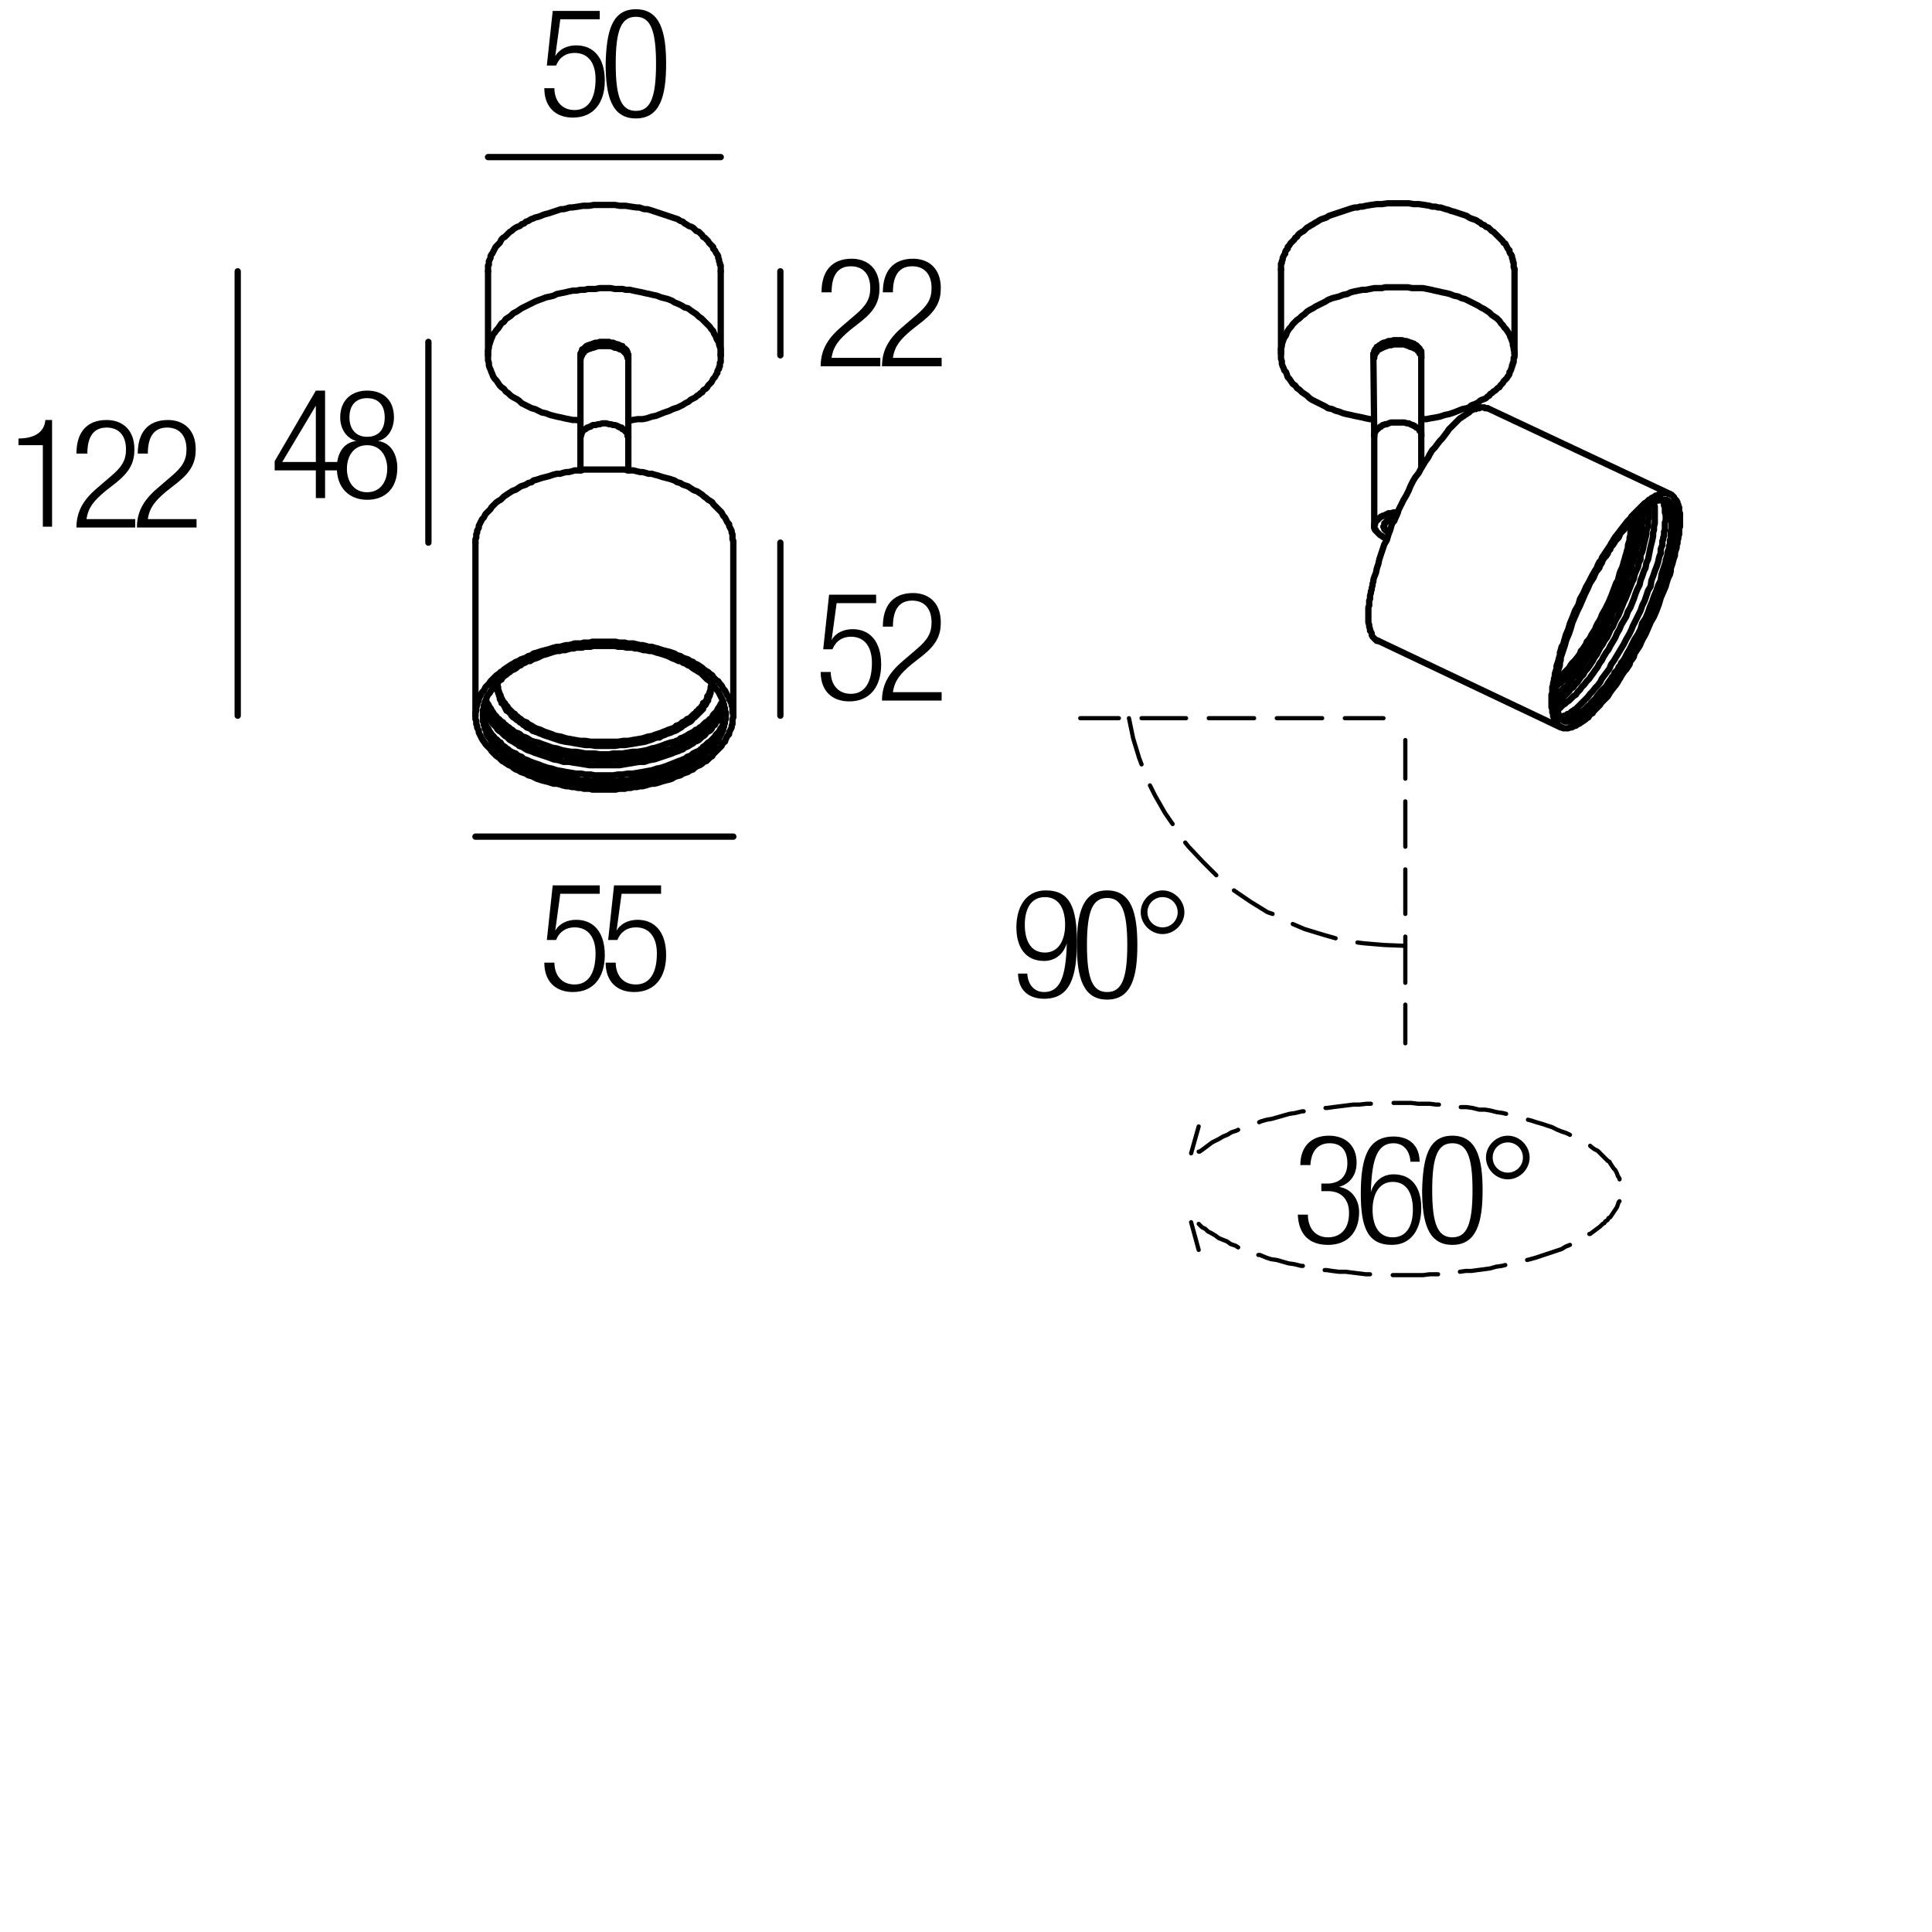<?xml version="1.0" encoding="utf-8"?>
<!-- Generator: Adobe Illustrator 19.0.0, SVG Export Plug-In . SVG Version: 6.00 Build 0)  -->
<svg version="1.1" id="Livello_1" xmlns="http://www.w3.org/2000/svg" xmlns:xlink="http://www.w3.org/1999/xlink" x="0px" y="0px"
	 viewBox="0 0 230 230" enable-background="new 0 0 230 230" xml:space="preserve">
<g>
</g>
<g>
	<rect x="64.1" y="1" fill="none" width="25" height="14.7"/>
	<path d="M71.4,1.3v1h-4.7l-0.6,4.4l0,0c0.5-0.9,1.5-1.3,2.5-1.3c2,0,3.4,1.4,3.4,4.2c0,2.6-1.3,4.4-3.8,4.4c-2,0-3.4-1.2-3.4-3.5
		H66c0,1.4,0.8,2.6,2.4,2.6s2.5-1.3,2.5-3.7c0-1.8-0.8-3.1-2.5-3.1c-1,0-1.8,0.5-2.2,1.5h-1.1l0.7-6.5H71.4z"/>
	<path d="M75.7,1.1c2.9,0,3.6,2.7,3.6,6.5c0,3.8-0.7,6.5-3.6,6.5s-3.6-2.7-3.6-6.5C72.2,3.8,72.8,1.1,75.7,1.1z M75.7,13.2
		c1.7,0,2.4-1.5,2.4-5.6c0-4.1-0.7-5.6-2.4-5.6s-2.4,1.5-2.4,5.6C73.3,11.7,74,13.2,75.7,13.2z"/>
</g>
<g>
	<rect x="157.6" y="85.8" width="0" height="0"/>
	
		<polyline fill="none" stroke="#000000" stroke-width="0.5" stroke-linecap="round" stroke-linejoin="round" stroke-miterlimit="10" points="
		134.4,85.5 134.9,87.9 135.6,90.2 135.9,91 	"/>
	
		<polyline fill="none" stroke="#000000" stroke-width="0.5" stroke-linecap="round" stroke-linejoin="round" stroke-miterlimit="10" points="
		136.9,93.5 137.5,94.7 138.7,96.8 139.6,98.1 	"/>
	
		<polyline fill="none" stroke="#000000" stroke-width="0.5" stroke-linecap="round" stroke-linejoin="round" stroke-miterlimit="10" points="
		141.1,100.3 141.5,100.8 143.2,102.6 144.8,104.2 	"/>
	
		<polyline fill="none" stroke="#000000" stroke-width="0.5" stroke-linecap="round" stroke-linejoin="round" stroke-miterlimit="10" points="
		146.9,106 148.8,107.3 150.9,108.6 151.5,108.8 	"/>
	
		<polyline fill="none" stroke="#000000" stroke-width="0.5" stroke-linecap="round" stroke-linejoin="round" stroke-miterlimit="10" points="
		153.9,110 155.3,110.6 157.6,111.3 159,111.7 	"/>
	
		<polyline fill="none" stroke="#000000" stroke-width="0.5" stroke-linecap="round" stroke-linejoin="round" stroke-miterlimit="10" points="
		161.6,112.2 162.4,112.3 164.8,112.5 167.3,112.6 	"/>
	
		<line fill="none" stroke="#000000" stroke-width="0.5" stroke-linecap="round" stroke-linejoin="round" stroke-miterlimit="10" x1="164.7" y1="85.5" x2="160.1" y2="85.5"/>
	
		<line fill="none" stroke="#000000" stroke-width="0.5" stroke-linecap="round" stroke-linejoin="round" stroke-miterlimit="10" x1="157.4" y1="85.5" x2="152" y2="85.5"/>
	
		<line fill="none" stroke="#000000" stroke-width="0.5" stroke-linecap="round" stroke-linejoin="round" stroke-miterlimit="10" x1="149.3" y1="85.5" x2="143.9" y2="85.5"/>
	
		<line fill="none" stroke="#000000" stroke-width="0.5" stroke-linecap="round" stroke-linejoin="round" stroke-miterlimit="10" x1="141.2" y1="85.5" x2="135.9" y2="85.5"/>
	
		<line fill="none" stroke="#000000" stroke-width="0.5" stroke-linecap="round" stroke-linejoin="round" stroke-miterlimit="10" x1="133.2" y1="85.5" x2="128.6" y2="85.5"/>
	
		<line fill="none" stroke="#000000" stroke-width="0.5" stroke-linecap="round" stroke-linejoin="round" stroke-miterlimit="10" x1="167.3" y1="124.2" x2="167.3" y2="119.6"/>
	
		<line fill="none" stroke="#000000" stroke-width="0.5" stroke-linecap="round" stroke-linejoin="round" stroke-miterlimit="10" x1="167.3" y1="117" x2="167.3" y2="111.5"/>
	
		<line fill="none" stroke="#000000" stroke-width="0.5" stroke-linecap="round" stroke-linejoin="round" stroke-miterlimit="10" x1="167.3" y1="108.8" x2="167.3" y2="103.5"/>
	
		<line fill="none" stroke="#000000" stroke-width="0.5" stroke-linecap="round" stroke-linejoin="round" stroke-miterlimit="10" x1="167.3" y1="100.8" x2="167.3" y2="95.4"/>
	
		<line fill="none" stroke="#000000" stroke-width="0.5" stroke-linecap="round" stroke-linejoin="round" stroke-miterlimit="10" x1="167.3" y1="92.7" x2="167.3" y2="88.1"/>
	
		<line fill="none" stroke="#000000" stroke-width="0.5" stroke-linecap="round" stroke-linejoin="round" stroke-miterlimit="10" x1="142.7" y1="148.8" x2="141.8" y2="145.5"/>
	
		<polyline fill="none" stroke="#000000" stroke-width="0.5" stroke-linecap="round" stroke-linejoin="round" stroke-miterlimit="10" points="
		142.7,145.7 142.8,145.8 143.1,146.1 143.5,146.3 143.8,146.6 144.2,146.8 144.7,147.1 145.1,147.4 145.6,147.6 146.1,147.8 
		146.5,148.1 147.1,148.3 147.4,148.5 	"/>
	
		<polyline fill="none" stroke="#000000" stroke-width="0.5" stroke-linecap="round" stroke-linejoin="round" stroke-miterlimit="10" points="
		149.8,149.4 150,149.4 150.7,149.7 151.3,149.9 152,150 152.7,150.2 153.4,150.4 154.1,150.5 154.9,150.7 155.1,150.7 	"/>
	
		<polyline fill="none" stroke="#000000" stroke-width="0.5" stroke-linecap="round" stroke-linejoin="round" stroke-miterlimit="10" points="
		157.7,151.2 157.9,151.2 158.6,151.3 159.4,151.4 160.2,151.4 161,151.5 161.8,151.6 162.6,151.7 163.1,151.7 	"/>
	
		<polyline fill="none" stroke="#000000" stroke-width="0.5" stroke-linecap="round" stroke-linejoin="round" stroke-miterlimit="10" points="
		165.8,151.8 166.4,151.8 167.2,151.8 167.9,151.8 168.7,151.8 169.4,151.8 170.2,151.7 170.9,151.7 171.2,151.7 	"/>
	
		<polyline fill="none" stroke="#000000" stroke-width="0.5" stroke-linecap="round" stroke-linejoin="round" stroke-miterlimit="10" points="
		173.8,151.4 174.5,151.3 175.2,151.3 175.9,151.2 176.7,151.1 177.4,151 178.1,150.8 178.8,150.7 179.2,150.6 	"/>
	
		<polyline fill="none" stroke="#000000" stroke-width="0.5" stroke-linecap="round" stroke-linejoin="round" stroke-miterlimit="10" points="
		181.8,150 182.2,149.9 182.9,149.7 183.5,149.5 184.1,149.3 184.7,149.1 185.3,148.9 185.9,148.7 186.4,148.4 186.9,148.2 	"/>
	
		<polyline fill="none" stroke="#000000" stroke-width="0.5" stroke-linecap="round" stroke-linejoin="round" stroke-miterlimit="10" points="
		189.2,146.9 189.3,146.9 189.7,146.6 190.1,146.3 190.5,146 190.8,145.7 191,145.6 191.1,145.4 191.3,145.3 191.4,145.2 191.5,145 
		191.7,144.9 191.9,144.6 192.1,144.3 192.3,144 192.5,143.7 192.6,143.4 192.7,143.1 192.8,143 	"/>
	
		<polyline fill="none" stroke="#000000" stroke-width="0.5" stroke-linecap="round" stroke-linejoin="round" stroke-miterlimit="10" points="
		192.8,140.4 192.8,140.3 192.6,140 192.5,139.7 192.3,139.3 192.1,139.1 191.9,138.8 191.7,138.5 191.6,138.3 191.4,138.2 
		191.3,138.1 191.1,137.9 191,137.8 190.8,137.6 190.5,137.3 190.2,137 189.8,136.8 189.4,136.5 189.3,136.4 	"/>
	
		<polyline fill="none" stroke="#000000" stroke-width="0.5" stroke-linecap="round" stroke-linejoin="round" stroke-miterlimit="10" points="
		186.9,135.1 186.5,134.9 185.9,134.7 185.4,134.5 184.8,134.2 184.2,134 183.6,133.8 182.9,133.6 182.3,133.4 181.9,133.3 	"/>
	
		<polyline fill="none" stroke="#000000" stroke-width="0.5" stroke-linecap="round" stroke-linejoin="round" stroke-miterlimit="10" points="
		179.3,132.6 178.9,132.5 178.2,132.4 177.4,132.2 176.8,132.1 176.1,132.1 175.3,131.9 174.6,131.8 173.9,131.8 	"/>
	
		<polyline fill="none" stroke="#000000" stroke-width="0.5" stroke-linecap="round" stroke-linejoin="round" stroke-miterlimit="10" points="
		171.3,131.5 171,131.5 170.2,131.4 169.5,131.4 168.8,131.4 168,131.3 167.3,131.3 166.5,131.3 165.9,131.3 	"/>
	
		<polyline fill="none" stroke="#000000" stroke-width="0.5" stroke-linecap="round" stroke-linejoin="round" stroke-miterlimit="10" points="
		163.2,131.4 162.7,131.4 161.8,131.5 161.1,131.5 160.3,131.6 159.5,131.7 158.7,131.8 158,131.9 157.8,131.9 	"/>
	
		<polyline fill="none" stroke="#000000" stroke-width="0.5" stroke-linecap="round" stroke-linejoin="round" stroke-miterlimit="10" points="
		155.2,132.3 155,132.3 154.2,132.5 153.5,132.6 152.8,132.8 152.1,133 151.4,133.2 150.8,133.3 150.1,133.5 149.9,133.6 	"/>
	
		<polyline fill="none" stroke="#000000" stroke-width="0.5" stroke-linecap="round" stroke-linejoin="round" stroke-miterlimit="10" points="
		147.4,134.5 147.2,134.6 146.6,134.8 146.1,135.1 145.6,135.3 145.1,135.6 144.7,135.8 144.3,136 143.9,136.3 143.5,136.6 
		143.1,136.9 142.8,137.1 142.7,137.1 	"/>
	
		<line fill="none" stroke="#000000" stroke-width="0.5" stroke-linecap="round" stroke-linejoin="round" stroke-miterlimit="10" x1="141.8" y1="137.3" x2="142.7" y2="134.1"/>
</g>
<g>
	<rect x="154" y="135.1" fill="none" width="47.3" height="36.7"/>
	<path d="M157.4,140.9h0.6c1.5,0,2.4-0.9,2.4-2.4c0-1.5-0.7-2.4-2.1-2.4c-1.3,0-2.2,0.8-2.3,2.6h-1.2c0-2.1,1.2-3.5,3.4-3.5
		c2,0,3.3,1.2,3.3,3.2c0,1.4-0.7,2.5-2.1,2.9v0c1.5,0.2,2.4,1.5,2.4,3c0,2.3-1.3,3.9-3.7,3.9c-2.2,0-3.5-1.2-3.6-3.6h1.2
		c0,1.5,0.8,2.7,2.4,2.7c1.3,0,2.5-0.8,2.5-2.9c0-1.7-1-2.6-2.5-2.6h-0.8V140.9z"/>
	<path d="M167.9,138.2c-0.1-1.2-0.8-2.1-2-2.1c-1.8,0-2.6,1.6-2.7,5.8l0,0c0.4-1.3,1.4-2.1,2.7-2.1c2.2,0,3.3,1.6,3.3,4
		c0,2.4-1.1,4.4-3.5,4.4c-2.9,0-3.7-2.1-3.7-6.1c0-4.2,0.8-6.8,3.9-6.8c2,0,3.1,1.2,3.1,3H167.9z M165.8,147.3
		c1.8,0,2.4-1.6,2.4-3.3s-0.6-3.3-2.4-3.3c-1.7,0-2.4,1.6-2.4,3.3S164,147.3,165.8,147.3z"/>
	<path d="M172.9,135.2c2.9,0,3.6,2.7,3.6,6.5c0,3.8-0.7,6.5-3.6,6.5s-3.6-2.7-3.6-6.5C169.4,137.9,170,135.2,172.9,135.2z
		 M172.9,147.3c1.7,0,2.4-1.5,2.4-5.6c0-4.1-0.7-5.6-2.4-5.6s-2.4,1.5-2.4,5.6C170.5,145.8,171.2,147.3,172.9,147.3z"/>
	<path d="M179.5,135.2c1.4,0,2.6,1.2,2.6,2.6c0,1.4-1.2,2.6-2.6,2.6c-1.4,0-2.6-1.2-2.6-2.6C176.9,136.4,178.1,135.2,179.5,135.2z
		 M179.5,139.6c1,0,1.8-0.8,1.8-1.8s-0.8-1.8-1.8-1.8c-1,0-1.8,0.8-1.8,1.8S178.5,139.6,179.5,139.6z"/>
</g>
<g>
	<rect x="120.2" y="105.9" fill="none" width="47.3" height="36.7"/>
	<path d="M122.3,116c0.1,1.2,0.8,2.1,2,2.1c1.8,0,2.6-1.6,2.7-5.8l0,0c-0.4,1.3-1.4,2.1-2.7,2.1c-2.2,0-3.3-1.6-3.3-4
		c0-2.4,1.1-4.4,3.5-4.4c2.9,0,3.7,2.1,3.7,6.1c0,4.2-0.8,6.8-3.9,6.8c-2,0-3.1-1.2-3.1-3H122.3z M124.4,113.4
		c1.7,0,2.4-1.6,2.4-3.3s-0.6-3.3-2.4-3.3c-1.8,0-2.4,1.6-2.4,3.3S122.6,113.4,124.4,113.4z"/>
	<path d="M131.8,106c2.9,0,3.6,2.7,3.6,6.5c0,3.8-0.7,6.5-3.6,6.5s-3.6-2.7-3.6-6.5C128.2,108.7,128.9,106,131.8,106z M131.8,118.1
		c1.7,0,2.4-1.5,2.4-5.6c0-4.1-0.7-5.6-2.4-5.6s-2.4,1.5-2.4,5.6C129.4,116.6,130.1,118.1,131.8,118.1z"/>
	<path d="M138.4,106c1.4,0,2.6,1.2,2.6,2.6c0,1.4-1.2,2.6-2.6,2.6c-1.4,0-2.6-1.2-2.6-2.6C135.8,107.2,137,106,138.4,106z
		 M138.4,110.4c1,0,1.8-0.8,1.8-1.8s-0.8-1.8-1.8-1.8c-1,0-1.8,0.8-1.8,1.8S137.4,110.4,138.4,110.4z"/>
</g>
<g>
	<rect x="64.1" y="105.1" fill="none" width="25" height="14.7"/>
	<path d="M71.4,105.4v1h-4.7l-0.6,4.4l0,0c0.5-0.9,1.5-1.3,2.5-1.3c2,0,3.4,1.4,3.4,4.2c0,2.6-1.3,4.4-3.8,4.4c-2,0-3.4-1.2-3.4-3.5
		H66c0,1.4,0.8,2.6,2.4,2.6s2.5-1.3,2.5-3.7c0-1.8-0.8-3.1-2.5-3.1c-1,0-1.8,0.5-2.2,1.5h-1.1l0.7-6.5H71.4z"/>
	<path d="M78.7,105.4v1H74l-0.6,4.4l0,0c0.5-0.9,1.5-1.3,2.5-1.3c2,0,3.4,1.4,3.4,4.2c0,2.6-1.3,4.4-3.8,4.4c-2,0-3.4-1.2-3.4-3.5
		h1.2c0,1.4,0.8,2.6,2.4,2.6s2.5-1.3,2.5-3.7c0-1.8-0.8-3.1-2.5-3.1c-1,0-1.8,0.5-2.2,1.5h-1.1l0.7-6.5H78.7z"/>
</g>
<g>
	<rect x="32.1" y="46.4" fill="none" width="25" height="14.7"/>
	<path d="M37.6,56h-4.9v-1.1l4.9-8.4h1.1V55h1.5v1h-1.5v3.3h-1.1V56z M37.6,55v-6.7h0L33.6,55H37.6z"/>
	<path d="M42.4,52.5L42.4,52.5c-1.3-0.4-1.9-1.6-1.9-2.8c0-2.1,1.4-3.2,3.2-3.2c1.9,0,3.2,1.1,3.2,3.2c0,1.2-0.6,2.5-1.9,2.8v0
		c1.6,0.2,2.3,1.7,2.3,3.2c0,2.4-1.4,3.8-3.6,3.8c-2.1,0-3.6-1.4-3.6-3.8C40.1,54.1,40.8,52.7,42.4,52.5z M43.7,58.6
		c1.6,0,2.4-1.3,2.4-2.8c0-1.5-0.8-2.8-2.4-2.8s-2.4,1.3-2.4,2.8C41.3,57.3,42.1,58.6,43.7,58.6z M43.7,52c1.4,0,2.1-0.9,2.1-2.3
		c0-1.4-0.7-2.3-2.1-2.3c-1.4,0-2.1,0.9-2.1,2.3C41.6,51,42.3,52,43.7,52z"/>
</g>
<g>
	<rect x="1" y="49.9" fill="none" width="25" height="14.7"/>
	<path d="M5.1,53H2.2v-0.8c2.1,0,3.1-0.9,3.2-2.2h0.8v12.7H5.1V53z"/>
	<path d="M9.1,54c0-2.5,1.2-4,3.6-4c1.7,0,3.3,1,3.3,3.5c0,1.5-0.5,2.6-2.1,3.9l-1.4,1.1c-1.3,1.1-2,1.9-2.2,3.3h5.8v1H9.1
		c0-2.1,1-3.5,2.7-4.9l1.4-1.2c1.3-1.1,1.8-1.9,1.8-3.2c0-1.7-0.9-2.6-2.3-2.6c-1.5,0-2.3,1-2.3,3.1H9.1z"/>
	<path d="M16.4,54c0-2.5,1.2-4,3.6-4c1.7,0,3.3,1,3.3,3.5c0,1.5-0.5,2.6-2.1,3.9l-1.4,1.1c-1.3,1.1-2,1.9-2.2,3.3h5.8v1h-7.1
		c0-2.1,1-3.5,2.7-4.9l1.4-1.2c1.3-1.1,1.8-1.9,1.8-3.2c0-1.7-0.9-2.6-2.3-2.6c-1.5,0-2.3,1-2.3,3.1H16.4z"/>
</g>
<g>
	<rect x="97" y="30.7" fill="none" width="25" height="14.7"/>
	<path d="M97.8,34.8c0-2.5,1.2-4,3.6-4c1.7,0,3.3,1,3.3,3.5c0,1.5-0.5,2.6-2.1,3.9l-1.4,1.1c-1.3,1.1-2,1.9-2.2,3.3h5.8v1h-7.1
		c0-2.1,1-3.5,2.7-4.9l1.4-1.2c1.3-1.1,1.8-1.9,1.8-3.2c0-1.7-0.9-2.6-2.3-2.6c-1.5,0-2.3,1-2.3,3.1H97.8z"/>
	<path d="M105.1,34.8c0-2.5,1.2-4,3.6-4c1.7,0,3.3,1,3.3,3.5c0,1.5-0.5,2.6-2.1,3.9l-1.4,1.1c-1.3,1.1-2,1.9-2.2,3.3h5.8v1h-7.1
		c0-2.1,1-3.5,2.7-4.9l1.4-1.2c1.3-1.1,1.8-1.9,1.8-3.2c0-1.7-0.9-2.6-2.3-2.6c-1.5,0-2.3,1-2.3,3.1H105.1z"/>
</g>
<g>
	<rect x="97" y="70.4" fill="none" width="25" height="14.7"/>
	<path d="M104.3,70.8v1h-4.7L99,76.2l0,0c0.5-0.9,1.5-1.3,2.5-1.3c2,0,3.4,1.4,3.4,4.2c0,2.6-1.3,4.4-3.8,4.4c-2,0-3.4-1.2-3.4-3.5
		h1.2c0,1.4,0.8,2.6,2.4,2.6s2.5-1.3,2.5-3.7c0-1.8-0.8-3.1-2.5-3.1c-1,0-1.8,0.5-2.2,1.5H98l0.7-6.5H104.3z"/>
	<path d="M105.1,74.6c0-2.5,1.2-4,3.6-4c1.7,0,3.3,1,3.3,3.5c0,1.5-0.5,2.6-2.1,3.9l-1.4,1.1c-1.3,1.1-2,1.9-2.2,3.3h5.8v1h-7.1
		c0-2.1,1-3.5,2.7-4.9l1.4-1.2c1.3-1.1,1.8-1.9,1.8-3.2c0-1.7-0.9-2.6-2.3-2.6c-1.5,0-2.3,1-2.3,3.1H105.1z"/>
</g>
<g>
	
		<polyline fill="none" stroke="#000000" stroke-width="0.75" stroke-linecap="round" stroke-linejoin="round" stroke-miterlimit="10" points="
		74.8,42.3 74.8,52.1 74.8,56 	"/>
	
		<line fill="none" stroke="#000000" stroke-width="0.75" stroke-linecap="round" stroke-linejoin="round" stroke-miterlimit="10" x1="92.9" y1="64.6" x2="92.9" y2="85.2"/>
	
		<polyline fill="none" stroke="#000000" stroke-width="0.75" stroke-linecap="round" stroke-linejoin="round" stroke-miterlimit="10" points="
		74.8,42.8 74.8,42.7 74.8,42.7 74.7,42.6 74.7,42.5 74.7,42.4 74.7,42.3 74.6,42.3 74.6,42.2 74.5,42.1 74.4,42 74.4,42 74.3,41.9 
		74.2,41.8 74.1,41.7 74.1,41.7 74,41.6 73.8,41.6 73.7,41.5 73.6,41.5 73.5,41.4 73.2,41.4 73,41.3 72.7,41.2 72.5,41.2 72.2,41.2 
		71.9,41.2 71.7,41.2 71.4,41.2 71.2,41.2 70.9,41.3 70.6,41.4 70.4,41.4 70.3,41.5 70.2,41.5 70,41.6 69.9,41.6 69.8,41.7 
		69.7,41.7 69.6,41.8 69.5,41.9 69.5,42 69.4,42 69.3,42.1 69.3,42.2 69.3,42.3 69.2,42.3 69.2,42.4 69.2,42.5 69.1,42.6 69.1,42.7 
		69.1,42.7 69.1,42.8 	"/>
	
		<polyline fill="none" stroke="#000000" stroke-width="0.75" stroke-linecap="round" stroke-linejoin="round" stroke-miterlimit="10" points="
		74.8,42.3 74.8,42.3 74.8,42.2 74.7,42.1 74.7,42 74.7,41.9 74.7,41.9 74.6,41.8 74.6,41.7 74.5,41.6 74.4,41.6 74.4,41.5 
		74.3,41.5 74.2,41.4 74.1,41.3 74.1,41.2 74,41.2 73.8,41.1 73.7,41.1 73.6,41 73.5,41 73.2,40.9 73,40.8 72.7,40.8 72.5,40.7 
		72.2,40.7 71.9,40.7 71.7,40.7 71.4,40.7 71.2,40.8 70.9,40.8 70.6,40.9 70.4,41 70.3,41 70.2,41.1 70,41.1 69.9,41.2 69.8,41.2 
		69.7,41.3 69.6,41.4 69.5,41.5 69.5,41.5 69.4,41.6 69.3,41.6 69.3,41.7 69.3,41.8 69.2,41.9 69.2,41.9 69.2,42 69.1,42.1 
		69.1,42.2 69.1,42.3 69.1,42.3 69.1,56 	"/>
	
		<polyline fill="none" stroke="#000000" stroke-width="0.75" stroke-linecap="round" stroke-linejoin="round" stroke-miterlimit="10" points="
		56.6,85.2 56.6,85.4 56.6,85.6 56.7,85.8 56.7,86 56.7,86.2 56.8,86.4 56.8,86.6 56.9,86.8 57,87 57,87.2 57.1,87.4 57.2,87.6 
		57.3,87.8 57.4,88 57.6,88.3 57.7,88.4 57.8,88.6 58,88.8 58.2,89 58.4,89.2 58.5,89.4 58.7,89.6 58.9,89.8 59.1,90 59.4,90.2 
		59.6,90.4 59.8,90.6 60,90.7 60.3,90.9 60.6,91.1 60.9,91.2 61.1,91.4 61.4,91.6 61.7,91.7 62,91.9 62.3,92 62.6,92.1 62.9,92.3 
		63.3,92.4 63.5,92.5 63.9,92.7 64.2,92.8 64.5,92.9 64.9,93 65.3,93.1 65.6,93.2 65.9,93.3 66.3,93.3 66.7,93.4 67,93.5 67.4,93.6 
		67.7,93.6 68.1,93.7 68.4,93.7 68.8,93.8 69.2,93.8 69.5,93.9 69.9,93.9 70.2,93.9 70.5,94 70.9,94 71.3,94 71.6,94 71.9,94 
		72.3,94 72.6,94 72.9,94 73.3,94 73.7,93.9 74,93.9 74.4,93.9 74.7,93.8 75.1,93.8 75.4,93.7 75.8,93.7 76.2,93.6 76.5,93.6 
		76.9,93.5 77.2,93.4 77.6,93.3 77.9,93.3 78.3,93.2 78.6,93.1 78.9,93 79.3,92.9 79.7,92.8 80,92.7 80.3,92.5 80.6,92.4 81,92.3 
		81.3,92.1 81.6,92 81.9,91.9 82.2,91.7 82.5,91.6 82.7,91.4 83,91.2 83.3,91.1 83.6,90.9 83.8,90.7 84.1,90.6 84.3,90.4 84.5,90.2 
		84.8,90 84.9,89.8 85.1,89.6 85.3,89.4 85.5,89.2 85.7,89 85.9,88.8 86,88.6 86.1,88.4 86.3,88.3 86.4,88 86.5,87.8 86.6,87.6 
		86.8,87.4 86.8,87.2 86.9,87 87,86.8 87.1,86.6 87.1,86.4 87.2,86.2 87.2,86 87.2,85.8 87.2,85.6 87.3,85.4 87.3,85.2 87.3,85 
		87.2,84.8 87.2,84.6 87.2,84.4 87.2,84.2 87.1,84 87.1,83.8 87,83.6 86.9,83.4 86.8,83.2 86.8,83 86.6,82.8 86.5,82.6 86.4,82.4 
		86.3,82.2 86.1,82 86,81.8 85.9,81.6 85.7,81.4 85.5,81.1 85.3,81 85.1,80.8 84.9,80.6 84.8,80.4 84.5,80.2 84.3,80 84.1,79.9 
		83.8,79.7 83.6,79.5 83.3,79.3 83,79.1 82.7,79 82.5,78.8 82.2,78.7 81.9,78.5 81.6,78.4 81.3,78.3 81,78.1 80.6,78 80.3,77.8 
		80,77.7 79.7,77.6 79.3,77.5 78.9,77.4 78.6,77.3 78.3,77.2 77.9,77.1 77.6,77 77.2,77 76.9,76.9 76.5,76.8 76.2,76.8 75.8,76.7 
		75.4,76.6 75.1,76.6 74.7,76.6 74.4,76.5 74,76.5 73.7,76.5 73.3,76.4 72.9,76.4 72.6,76.4 72.3,76.4 71.9,76.4 71.6,76.4 
		71.3,76.4 70.9,76.4 70.5,76.4 70.2,76.5 69.9,76.5 69.5,76.5 69.2,76.6 68.8,76.6 68.4,76.6 68.1,76.7 67.7,76.8 67.4,76.8 
		67,76.9 66.7,77 66.3,77 65.9,77.1 65.6,77.2 65.3,77.3 64.9,77.4 64.5,77.5 64.2,77.6 63.9,77.7 63.5,77.8 63.3,78 62.9,78.1 
		62.6,78.3 62.3,78.4 62,78.5 61.7,78.7 61.4,78.8 61.1,79 60.9,79.1 60.6,79.3 60.3,79.5 60,79.7 59.8,79.9 59.6,80 59.4,80.2 
		59.1,80.4 58.9,80.6 58.7,80.8 58.5,81 58.4,81.1 58.2,81.4 58,81.6 57.8,81.8 57.7,82 57.6,82.2 57.4,82.4 57.3,82.6 57.2,82.8 
		57.1,83 57,83.2 57,83.4 56.9,83.6 56.8,83.8 56.8,84 56.7,84.2 56.7,84.4 56.7,84.6 56.6,84.8 56.6,85 	"/>
	
		<polyline fill="none" stroke="#000000" stroke-width="0.75" stroke-linecap="round" stroke-linejoin="round" stroke-miterlimit="10" points="
		56.6,85 56.6,85.2 56.6,64.6 	"/>
	
		<polyline fill="none" stroke="#000000" stroke-width="0.75" stroke-linecap="round" stroke-linejoin="round" stroke-miterlimit="10" points="
		87.3,64.6 87.3,64.4 87.2,64.2 87.2,64 87.2,63.8 87.2,63.6 87.1,63.4 87.1,63.2 87,63 86.9,62.8 86.8,62.6 86.8,62.4 86.6,62.2 
		86.5,62 86.4,61.8 86.3,61.6 86.1,61.4 86,61.2 85.9,61 85.7,60.8 85.5,60.6 85.3,60.4 85.1,60.2 84.9,60 84.8,59.8 84.5,59.6 
		84.3,59.5 84.1,59.3 83.8,59.1 83.6,58.9 83.3,58.7 83,58.5 82.7,58.4 82.5,58.3 82.2,58.1 81.9,57.9 81.6,57.8 81.3,57.7 81,57.5 
		80.6,57.4 80.3,57.2 80,57.1 79.7,57 79.3,56.9 78.9,56.8 78.6,56.7 78.3,56.6 77.9,56.5 77.6,56.4 77.2,56.4 76.9,56.3 76.5,56.2 
		76.2,56.2 75.8,56.1 75.4,56 75.1,56 74.7,56 74.4,55.9 74,55.9 73.7,55.9 73.3,55.9 72.9,55.9 72.6,55.9 72.3,55.9 71.9,55.9 
		71.6,55.9 71.3,55.9 70.9,55.9 70.5,55.9 70.2,55.9 69.9,55.9 69.5,55.9 69.2,56 68.8,56 68.4,56 68.1,56.1 67.7,56.2 67.4,56.2 
		67,56.3 66.7,56.4 66.3,56.4 65.9,56.5 65.6,56.6 65.3,56.7 64.9,56.8 64.5,56.9 64.2,57 63.9,57.1 63.5,57.2 63.3,57.4 62.9,57.5 
		62.6,57.7 62.3,57.8 62,57.9 61.7,58.1 61.4,58.3 61.1,58.4 60.9,58.5 60.6,58.7 60.3,58.9 60,59.1 59.8,59.3 59.6,59.5 59.4,59.6 
		59.1,59.8 58.9,60 58.7,60.2 58.5,60.4 58.4,60.6 58.2,60.8 58,61 57.8,61.2 57.7,61.4 57.6,61.6 57.4,61.8 57.3,62 57.2,62.2 
		57.1,62.4 57,62.6 57,62.8 56.9,63 56.8,63.2 56.8,63.4 56.7,63.6 56.7,63.8 56.7,64 56.6,64.2 56.6,64.4 56.6,64.6 	"/>
	
		<polyline fill="none" stroke="#000000" stroke-width="0.75" stroke-linecap="round" stroke-linejoin="round" stroke-miterlimit="10" points="
		59.2,81.3 59.2,81.4 59.2,81.6 59.3,81.8 59.3,81.9 59.3,82.1 59.4,82.3 59.4,82.4 59.5,82.6 59.6,82.8 59.6,82.9 59.7,83.1 
		59.8,83.3 59.9,83.5 60,83.6 60.1,83.7 60.2,83.9 60.4,84.1 60.5,84.3 60.6,84.4 60.8,84.6 60.9,84.7 61.1,84.9 61.3,85 61.4,85.2 
		61.6,85.3 61.8,85.5 62,85.6 62.2,85.8 62.4,85.9 62.7,86 62.9,86.2 63.1,86.3 63.3,86.4 63.6,86.6 63.8,86.7 64.1,86.8 64.4,86.9 
		64.6,87 64.8,87.1 65.1,87.2 65.4,87.3 65.7,87.4 65.9,87.5 66.2,87.6 66.8,87.7 67.4,87.9 68,88 68.5,88.1 69.1,88.2 69.7,88.2 
		70.3,88.3 70.8,88.3 71.4,88.3 71.9,88.3 72.5,88.3 73,88.3 73.6,88.3 74.2,88.2 74.8,88.2 75.3,88.1 75.9,88 76.5,87.9 77.1,87.7 
		77.7,87.6 77.9,87.5 78.2,87.4 78.5,87.3 78.8,87.2 79,87.1 79.3,87 79.5,86.9 79.8,86.8 80.1,86.7 80.3,86.6 80.5,86.4 80.8,86.3 
		81,86.2 81.2,86 81.4,85.9 81.6,85.8 81.8,85.6 82.1,85.5 82.3,85.3 82.4,85.2 82.6,85 82.8,84.9 82.9,84.7 83.1,84.6 83.2,84.4 
		83.4,84.3 83.5,84.1 83.7,83.9 83.7,83.7 83.9,83.6 84,83.5 84.1,83.3 84.2,83.1 84.2,82.9 84.3,82.8 84.4,82.6 84.5,82.4 
		84.5,82.3 84.6,82.1 84.6,81.9 84.6,81.8 84.7,81.6 84.7,81.4 84.7,81.3 	"/>
	
		<line fill="none" stroke="#000000" stroke-width="0.75" stroke-linecap="round" stroke-linejoin="bevel" stroke-miterlimit="10" x1="59.2" y1="81.3" x2="59.2" y2="81.5"/>
	
		<polyline fill="none" stroke="#000000" stroke-width="0.75" stroke-linecap="round" stroke-linejoin="round" stroke-miterlimit="10" points="
		59.2,81.5 59.2,81.6 59.2,81.8 59.2,82 59.2,82.2 59.3,82.3 59.3,82.5 59.4,82.6 59.4,82.8 59.5,83 59.5,83.2 59.6,83.4 59.7,83.5 
		59.7,83.7 59.9,83.8 60,84 60.1,84.2 60.2,84.4 60.3,84.6 60.5,84.7 60.6,84.8 60.8,85 60.9,85.2 61.1,85.4 61.3,85.5 61.5,85.7 
		61.7,85.8 61.9,86 62.1,86.1 62.3,86.3 62.5,86.4 62.7,86.6 63,86.7 63.2,86.8 63.4,87 63.7,87.1 64,87.2 64.2,87.3 64.5,87.4 
		64.7,87.5 65,87.6 65.3,87.7 65.6,87.8 65.9,87.9 66.2,88 66.5,88.1 66.8,88.2 67.3,88.3 68,88.4 68.5,88.5 69.1,88.6 69.7,88.7 
		70.3,88.7 70.9,88.8 71.5,88.8 72,88.8 72.6,88.8 73.2,88.8 73.8,88.7 74.4,88.7 75,88.6 75.6,88.5 76.2,88.4 76.8,88.3 77.1,88.2 
		77.4,88.1 77.7,88 77.9,87.9 78.2,87.8 78.5,87.8 78.8,87.6 79.1,87.5 79.3,87.4 79.6,87.3 79.9,87.2 80.1,87.1 80.4,87 80.6,86.9 
		80.9,86.7 81.1,86.6 81.3,86.4 81.5,86.3 81.8,86.1 82,86 82.2,85.9 82.4,85.7 82.5,85.5 82.7,85.4 82.9,85.2 83.1,85 83.2,84.9 
		83.4,84.7 83.5,84.6 83.7,84.4 83.7,84.2 83.9,84 84,83.9 84.1,83.7 84.2,83.5 84.3,83.4 84.3,83.2 84.4,83 84.5,82.8 84.5,82.7 
		84.6,82.5 84.6,82.3 84.6,82.2 84.7,82 84.7,81.8 84.7,81.7 84.7,81.5 84.7,81.5 84.7,81.4 84.7,81.3 	"/>
	
		<polyline fill="none" stroke="#000000" stroke-width="0.75" stroke-linecap="round" stroke-linejoin="round" stroke-miterlimit="10" points="
		57.8,83.4 57.9,83.5 58,83.7 58.1,83.8 58.2,84 58.3,84.2 58.4,84.3 58.5,84.5 58.6,84.7 58.7,84.8 58.8,85 58.9,85.1 59.1,85.3 
		59.2,85.5 59.4,85.6 59.6,85.8 59.7,85.9 59.9,86 60,86.2 60.2,86.3 60.4,86.5 60.6,86.6 60.8,86.8 61,86.9 61.2,87.1 61.4,87.2 
		61.7,87.3 61.9,87.4 62.1,87.6 62.3,87.7 62.6,87.8 62.8,87.9 63.1,88.1 63.3,88.2 63.6,88.3 64.1,88.4 64.6,88.6 65.2,88.8 
		65.7,89 66.3,89.1 66.9,89.3 67.4,89.4 68,89.5 68.6,89.5 69.2,89.6 69.7,89.7 70.3,89.7 70.8,89.7 71.4,89.8 71.9,89.8 72.5,89.8 
		73,89.7 73.6,89.7 74.1,89.7 74.7,89.6 75.3,89.5 75.9,89.5 76.5,89.4 77,89.3 77.6,89.1 78.1,89 78.7,88.8 79.2,88.6 79.8,88.4 
		80.3,88.3 80.5,88.2 80.8,88.1 81,87.9 81.3,87.8 81.5,87.7 81.7,87.6 82,87.4 82.2,87.3 82.4,87.2 82.6,87.1 82.8,86.9 83.1,86.8 
		83.3,86.6 83.5,86.5 83.7,86.3 83.8,86.2 84,86 84.2,85.9 84.3,85.8 84.5,85.6 84.7,85.5 84.8,85.3 84.9,85.1 85,85 85.2,84.8 
		85.3,84.7 85.4,84.5 85.5,84.3 85.6,84.2 85.7,84 85.8,83.8 85.9,83.7 86,83.5 86,83.4 	"/>
	
		<polyline fill="none" stroke="#000000" stroke-width="0.75" stroke-linecap="round" stroke-linejoin="round" stroke-miterlimit="10" points="
		57.6,84 57.7,84.2 57.8,84.4 57.9,84.6 58,84.7 58.1,84.8 58.2,85 58.3,85.2 58.4,85.4 58.5,85.5 58.6,85.7 58.8,85.9 58.9,86 
		59.1,86.1 59.3,86.3 59.4,86.5 59.6,86.6 59.7,86.8 59.9,86.9 60.1,87.1 60.3,87.2 60.5,87.3 60.7,87.5 60.9,87.6 61.1,87.8 
		61.4,87.9 61.6,88 61.8,88.2 62.1,88.3 62.3,88.4 62.5,88.5 62.8,88.6 63,88.7 63.5,88.9 64.1,89.2 64.6,89.3 65.2,89.5 65.7,89.6 
		66.3,89.8 66.9,89.9 67.4,90 68,90.1 68.6,90.2 69.2,90.3 69.7,90.4 70.3,90.4 70.8,90.4 71.4,90.5 71.9,90.5 72.5,90.5 73,90.4 
		73.6,90.4 74.1,90.4 74.7,90.3 75.3,90.2 75.9,90.1 76.5,90 77,89.9 77.6,89.8 78.2,89.6 78.7,89.5 79.3,89.3 79.8,89.2 80.3,88.9 
		80.8,88.7 81.1,88.6 81.3,88.5 81.6,88.4 81.8,88.3 82.1,88.2 82.3,88 82.5,87.9 82.7,87.8 82.9,87.6 83.2,87.5 83.4,87.3 
		83.6,87.2 83.7,87.1 83.9,86.9 84.1,86.8 84.3,86.6 84.5,86.5 84.6,86.3 84.8,86.1 84.9,86 85.1,85.9 85.2,85.7 85.3,85.5 
		85.5,85.4 85.6,85.2 85.7,85 85.8,84.8 85.9,84.7 86,84.6 86.1,84.4 86.1,84.2 86.2,84 	"/>
	
		<polyline fill="none" stroke="#000000" stroke-width="0.75" stroke-linecap="round" stroke-linejoin="round" stroke-miterlimit="10" points="
		57.6,84 57.7,84.2 57.7,84.4 57.8,84.6 57.9,84.7 57.9,84.9 58,85 58.1,85.2 58.2,85.4 58.3,85.6 58.4,85.8 58.5,85.9 58.6,86.1 
		58.8,86.3 58.9,86.4 59.1,86.6 59.2,86.8 59.4,87 59.6,87.1 59.7,87.2 59.9,87.4 60.1,87.6 60.3,87.7 60.5,87.9 60.7,88.1 
		60.9,88.2 61.1,88.3 61.4,88.5 61.6,88.6 61.8,88.8 62.1,88.9 62.3,89 62.6,89.2 62.8,89.3 63.1,89.4 63.4,89.5 63.6,89.6 
		63.9,89.7 64.2,89.8 64.5,89.9 64.8,90 65.4,90.2 65.9,90.4 66.5,90.5 67.1,90.7 67.8,90.7 68.3,90.8 69,90.9 69.6,91 70.2,91.1 
		70.8,91.1 71.4,91.1 71.9,91.1 72.5,91.1 73.1,91.1 73.7,91.1 74.3,91 74.9,90.9 75.5,90.8 76.1,90.7 76.7,90.7 77.3,90.5 
		77.9,90.4 78.5,90.2 79.1,90 79.4,89.9 79.7,89.8 80,89.7 80.2,89.6 80.5,89.5 80.8,89.4 81,89.3 81.3,89.2 81.5,89 81.8,88.9 
		82,88.8 82.3,88.6 82.5,88.5 82.7,88.3 83,88.2 83.2,88.1 83.4,87.9 83.6,87.7 83.8,87.6 84,87.4 84.1,87.2 84.3,87.1 84.5,87 
		84.7,86.8 84.8,86.6 84.9,86.4 85.1,86.3 85.2,86.1 85.3,85.9 85.5,85.8 85.6,85.6 85.7,85.4 85.8,85.2 85.9,85 86,84.9 86,84.7 
		86.1,84.6 86.1,84.4 86.2,84.2 86.2,84 	"/>
	
		<polyline fill="none" stroke="#000000" stroke-width="0.75" stroke-linecap="round" stroke-linejoin="round" stroke-miterlimit="10" points="
		57.6,85.9 57.7,86 57.8,86.2 57.9,86.4 58,86.6 58.1,86.7 58.2,86.9 58.3,87.1 58.4,87.2 58.5,87.4 58.6,87.5 58.8,87.7 58.9,87.9 
		59.1,88 59.3,88.2 59.4,88.3 59.6,88.4 59.7,88.6 59.9,88.8 60.1,88.9 60.3,89.1 60.5,89.2 60.7,89.4 60.9,89.5 61.1,89.6 
		61.4,89.7 61.6,89.9 61.8,90 62.1,90.1 62.3,90.3 62.5,90.4 62.8,90.5 63,90.6 63.5,90.8 64.1,91 64.6,91.2 65.2,91.4 65.7,91.5 
		66.3,91.7 66.9,91.8 67.4,91.9 68,92 68.6,92.1 69.2,92.1 69.7,92.2 70.3,92.2 70.8,92.3 71.4,92.3 71.9,92.3 72.5,92.3 73,92.3 
		73.6,92.2 74.1,92.2 74.7,92.1 75.3,92.1 75.9,92 76.5,91.9 77,91.8 77.6,91.7 78.2,91.5 78.7,91.4 79.3,91.2 79.8,91 80.3,90.8 
		80.8,90.6 81.1,90.5 81.3,90.4 81.6,90.3 81.8,90.1 82.1,90 82.3,89.9 82.5,89.7 82.7,89.6 82.9,89.5 83.2,89.4 83.4,89.2 
		83.6,89.1 83.7,88.9 83.9,88.8 84.1,88.6 84.3,88.4 84.5,88.3 84.6,88.2 84.8,88 84.9,87.9 85.1,87.7 85.2,87.5 85.3,87.4 
		85.5,87.2 85.6,87.1 85.7,86.9 85.8,86.7 85.9,86.6 86,86.4 86.1,86.2 86.1,86 86.2,85.9 	"/>
	
		<polyline fill="none" stroke="#000000" stroke-width="0.75" stroke-linecap="round" stroke-linejoin="round" stroke-miterlimit="10" points="
		57.5,84.9 57.5,85.1 57.5,85.3 57.5,85.5 57.6,85.7 57.6,85.9 57.7,86 57.7,86.2 57.8,86.4 57.9,86.6 58,86.8 58.1,87 58.2,87.2 
		58.3,87.4 58.4,87.6 58.5,87.8 58.6,87.9 58.8,88.1 58.9,88.3 59.1,88.5 59.3,88.7 59.4,88.9 59.6,89 59.8,89.2 60,89.4 60.2,89.5 
		60.4,89.7 60.7,89.9 60.9,90 61.1,90.2 61.4,90.4 61.6,90.5 61.9,90.7 62.1,90.8 62.4,90.9 62.7,91.1 63,91.2 63.3,91.3 63.6,91.5 
		63.9,91.6 64.2,91.7 64.5,91.8 64.8,91.9 65.1,92 65.5,92.1 65.7,92.2 66.1,92.3 66.4,92.3 66.7,92.4 67,92.5 67.4,92.6 68.1,92.7 
		68.7,92.8 69.3,92.9 70,92.9 70.6,93 71.3,93 71.9,93 72.6,93 73.2,93 73.9,92.9 74.5,92.9 75.2,92.8 75.8,92.7 76.5,92.6 
		76.8,92.5 77.1,92.4 77.5,92.3 77.8,92.3 78.1,92.2 78.4,92.1 78.8,92 79,91.9 79.4,91.8 79.7,91.7 80,91.6 80.3,91.5 80.6,91.3 
		80.9,91.2 81.2,91.1 81.4,90.9 81.7,90.8 82,90.7 82.2,90.5 82.5,90.4 82.7,90.2 83,90 83.2,89.9 83.4,89.7 83.7,89.5 83.8,89.4 
		84,89.2 84.2,89 84.4,88.9 84.6,88.7 84.8,88.5 84.9,88.3 85.1,88.1 85.2,87.9 85.4,87.8 85.5,87.6 85.6,87.4 85.7,87.2 85.8,87 
		85.9,86.8 86,86.6 86.1,86.4 86.1,86.2 86.2,86 86.2,85.9 86.3,85.7 86.3,85.5 86.3,85.3 86.4,85.1 86.4,84.9 	"/>
	
		<polyline fill="none" stroke="#000000" stroke-width="0.75" stroke-linecap="round" stroke-linejoin="round" stroke-miterlimit="10" points="
		57.5,85.2 57.5,85.4 57.5,85.6 57.5,85.8 57.5,85.9 57.6,86.1 57.6,86.3 57.7,86.5 57.7,86.7 57.8,86.9 57.9,87.1 57.9,87.3 
		58,87.5 58.1,87.7 58.3,87.9 58.4,88.1 58.5,88.3 58.6,88.4 58.8,88.6 58.9,88.8 59.1,89 59.3,89.2 59.5,89.4 59.7,89.5 59.8,89.7 
		60,89.9 60.3,90.1 60.5,90.3 60.7,90.4 60.9,90.6 61.2,90.7 61.5,90.9 61.7,91.1 62,91.2 62.2,91.4 62.5,91.5 62.8,91.7 63.1,91.8 
		63.4,91.9 63.7,92 64,92.1 64.4,92.2 64.6,92.4 65,92.5 65.3,92.6 65.6,92.7 65.9,92.8 66.3,92.8 66.6,92.9 66.9,93 67.3,93.1 
		67.6,93.1 68,93.1 68.3,93.2 68.6,93.3 69,93.3 69.3,93.3 69.6,93.4 70,93.4 70.3,93.4 70.6,93.4 71,93.5 71.3,93.5 71.6,93.5 
		71.9,93.5 72.3,93.5 72.6,93.5 72.9,93.5 73.2,93.4 73.6,93.4 73.9,93.4 74.2,93.4 74.6,93.3 74.9,93.3 75.3,93.3 75.6,93.2 
		75.9,93.1 76.3,93.1 76.6,93.1 76.9,93 77.3,92.9 77.6,92.8 77.9,92.8 78.2,92.7 78.6,92.6 78.9,92.5 79.2,92.4 79.5,92.2 
		79.9,92.1 80.1,92 80.4,91.9 80.8,91.8 81.1,91.7 81.3,91.5 81.6,91.4 81.9,91.2 82.2,91.1 82.4,90.9 82.7,90.7 82.9,90.6 
		83.2,90.4 83.4,90.3 83.6,90.1 83.8,89.9 84,89.7 84.2,89.5 84.4,89.4 84.6,89.2 84.8,89 84.9,88.8 85.1,88.6 85.2,88.4 85.4,88.3 
		85.5,88.1 85.6,87.9 85.7,87.7 85.8,87.5 85.9,87.3 86,87.1 86.1,86.9 86.1,86.7 86.2,86.5 86.2,86.3 86.3,86.1 86.3,85.9 
		86.3,85.8 86.4,85.6 86.4,85.4 86.4,85.2 86.4,85 86.4,84.8 86.3,84.7 86.3,84.5 86.3,84.3 86.2,84.1 86.2,83.9 86.1,83.7 
		86.1,83.5 86,83.3 85.9,83.1 85.8,82.9 85.7,82.7 85.6,82.5 85.5,82.3 85.4,82.2 85.2,82 85.1,81.8 84.9,81.6 84.8,81.4 84.6,81.2 
		84.4,81 84.2,80.9 84,80.7 83.8,80.5 83.6,80.3 83.4,80.1 83.2,80 82.9,79.8 82.7,79.7 82.4,79.5 82.2,79.3 81.9,79.2 81.6,79 
		81.3,78.9 81.1,78.7 80.8,78.7 80.4,78.5 80.1,78.4 79.9,78.3 79.5,78.1 79.2,78 78.9,77.9 78.6,77.8 78.2,77.7 77.9,77.6 
		77.6,77.5 77.3,77.5 76.9,77.4 76.6,77.4 76.3,77.3 75.9,77.2 75.6,77.2 75.3,77.1 74.9,77.1 74.6,77.1 74.2,77 73.9,77 73.6,77 
		73.2,76.9 72.9,76.9 72.6,76.9 72.3,76.9 71.9,76.9 71.6,76.9 71.3,76.9 71,76.9 70.6,76.9 70.3,77 70,77 69.6,77 69.3,77.1 
		69,77.1 68.6,77.1 68.3,77.2 68,77.2 67.6,77.3 67.3,77.4 66.9,77.4 66.6,77.5 66.3,77.5 65.9,77.6 65.6,77.7 65.3,77.8 65,77.9 
		64.6,78 64.4,78.1 64,78.3 63.7,78.4 63.4,78.5 63.1,78.7 62.8,78.7 62.5,78.9 62.2,79 62,79.2 61.7,79.3 61.5,79.5 61.2,79.7 
		60.9,79.8 60.7,80 60.5,80.1 60.3,80.3 60,80.5 59.8,80.7 59.7,80.9 59.5,81 59.3,81.2 59.1,81.4 58.9,81.6 58.8,81.8 58.6,82 
		58.5,82.2 58.4,82.3 58.3,82.5 58.1,82.7 58,82.9 57.9,83.1 57.9,83.3 57.8,83.5 57.7,83.7 57.7,83.9 57.6,84.1 57.6,84.3 
		57.5,84.5 57.5,84.7 57.5,84.8 57.5,85 	"/>
	
		<line fill="none" stroke="#000000" stroke-width="0.75" stroke-linecap="round" stroke-linejoin="round" stroke-miterlimit="10" x1="57.5" y1="85" x2="57.5" y2="85.2"/>
	
		<polyline fill="none" stroke="#000000" stroke-width="0.75" stroke-linecap="round" stroke-linejoin="round" stroke-miterlimit="10" points="
		69.1,52.1 69.1,52 69.1,51.9 69.1,51.9 69.2,51.8 69.2,51.7 69.2,51.6 69.3,51.5 69.3,51.5 69.3,51.4 69.4,51.3 69.5,51.2 
		69.5,51.2 69.6,51.1 69.7,51.1 69.8,51 69.9,50.9 70,50.9 70.2,50.8 70.3,50.8 70.4,50.7 70.6,50.6 70.9,50.6 71.2,50.5 71.4,50.5 
		71.7,50.4 71.9,50.4 72.2,50.4 72.5,50.5 72.7,50.5 73,50.6 73.2,50.6 73.5,50.7 73.6,50.8 73.7,50.8 73.8,50.9 74,50.9 74.1,51 
		74.1,51.1 74.2,51.1 74.3,51.2 74.4,51.2 74.4,51.3 74.5,51.4 74.6,51.5 74.6,51.5 74.7,51.6 74.7,51.7 74.7,51.8 74.7,51.9 
		74.8,51.9 74.8,52 74.8,52.1 	"/>
	
		<polyline fill="none" stroke="#000000" stroke-width="0.75" stroke-linecap="round" stroke-linejoin="round" stroke-miterlimit="10" points="
		165.1,64.1 164.9,64 164.8,64 164.6,63.9 164.5,63.8 164.3,63.7 164.2,63.6 164.1,63.5 164,63.4 163.9,63.3 163.8,63.2 163.8,63.1 
		163.7,63.1 163.7,63 163.6,62.9 163.6,62.8 163.6,62.7 	"/>
	
		<line fill="none" stroke="#000000" stroke-width="0.75" stroke-linecap="round" stroke-linejoin="round" stroke-miterlimit="10" x1="169.2" y1="42.6" x2="169.2" y2="51.9"/>
	
		<polyline fill="none" stroke="#000000" stroke-width="0.75" stroke-linecap="round" stroke-linejoin="round" stroke-miterlimit="10" points="
		163.6,51.9 163.5,42.6 163.5,42.2 	"/>
	
		<line fill="none" stroke="#000000" stroke-width="0.75" stroke-linecap="round" stroke-linejoin="round" stroke-miterlimit="10" x1="169.2" y1="42.6" x2="169.2" y2="42.1"/>
	
		<line fill="none" stroke="#000000" stroke-width="0.75" stroke-linecap="round" stroke-linejoin="round" stroke-miterlimit="10" x1="169.2" y1="55.6" x2="169.2" y2="51.9"/>
	
		<line fill="none" stroke="#000000" stroke-width="0.75" stroke-linecap="round" stroke-linejoin="round" stroke-miterlimit="10" x1="185.8" y1="86.6" x2="164.1" y2="76.3"/>
	
		<line fill="none" stroke="#000000" stroke-width="0.75" stroke-linecap="round" stroke-linejoin="round" stroke-miterlimit="10" x1="177.1" y1="48.6" x2="198.8" y2="58.8"/>
	
		<line fill="none" stroke="#000000" stroke-width="0.75" stroke-linecap="round" stroke-linejoin="round" stroke-miterlimit="10" x1="166" y1="62" x2="165.6" y2="61.8"/>
	
		<polyline fill="none" stroke="#000000" stroke-width="0.75" stroke-linecap="round" stroke-linejoin="round" stroke-miterlimit="10" points="
		169.2,42.6 169.2,42.5 169.2,42.5 169.2,42.4 169.2,42.3 169.1,42.2 169.1,42.2 169,42.1 169,42 168.9,41.9 168.9,41.8 168.8,41.8 
		168.8,41.7 168.7,41.6 168.6,41.6 168.5,41.5 168.4,41.5 168.3,41.4 168.2,41.4 168,41.3 167.9,41.3 167.7,41.2 167.4,41.1 
		167.2,41 166.9,41 166.6,41 166.4,41 166.1,41 165.9,41 165.6,41.1 165.3,41.1 165.1,41.2 164.8,41.3 164.7,41.3 164.6,41.4 
		164.5,41.4 164.4,41.5 164.3,41.5 164.2,41.6 164.1,41.6 164,41.7 163.9,41.8 163.9,41.9 163.8,41.9 163.8,42 163.7,42.1 
		163.7,42.2 163.6,42.3 163.6,42.3 163.6,42.4 163.6,42.5 163.6,42.6 163.5,42.6 	"/>
	
		<polyline fill="none" stroke="#000000" stroke-width="0.75" stroke-linecap="round" stroke-linejoin="round" stroke-miterlimit="10" points="
		169.2,42.1 169.2,42.1 169.2,42 169.2,41.9 169.2,41.8 169.1,41.7 169.1,41.7 169,41.6 169,41.5 168.9,41.5 168.9,41.4 168.8,41.3 
		168.8,41.3 168.7,41.2 168.6,41.1 168.5,41.1 168.4,41 168.3,40.9 168.2,40.9 168,40.8 167.9,40.8 167.7,40.7 167.4,40.6 
		167.2,40.6 166.9,40.5 166.6,40.5 166.4,40.5 166.1,40.5 165.9,40.5 165.6,40.6 165.3,40.6 165.1,40.7 164.8,40.8 164.7,40.8 
		164.6,40.9 164.5,40.9 164.4,41 164.3,41.1 164.2,41.1 164.1,41.2 164,41.3 163.9,41.3 163.9,41.4 163.8,41.5 163.8,41.5 
		163.7,41.6 163.7,41.7 163.6,41.8 163.6,41.8 163.6,41.9 163.6,42 163.5,42.1 163.5,42.2 	"/>
	
		<polyline fill="none" stroke="#000000" stroke-width="0.75" stroke-linecap="round" stroke-linejoin="round" stroke-miterlimit="10" points="
		164.7,62.7 164.8,62.8 164.8,62.9 164.8,62.9 164.8,63 164.9,63 164.9,63.1 164.9,63.1 165,63.1 165,63.2 165.1,63.2 165.2,63.3 
		165.3,63.4 	"/>
	
		<polyline fill="none" stroke="#000000" stroke-width="0.75" stroke-linecap="round" stroke-linejoin="round" stroke-miterlimit="10" points="
		166.1,61.7 165.9,61.7 165.8,61.8 165.7,61.8 165.5,61.8 165.4,61.9 165.3,61.9 165.2,62 165.1,62 165,62.1 165,62.2 164.9,62.3 
		164.8,62.3 164.8,62.4 164.8,62.5 164.8,62.6 164.7,62.7 	"/>
	
		<polyline fill="none" stroke="#000000" stroke-width="0.75" stroke-linecap="round" stroke-linejoin="round" stroke-miterlimit="10" points="
		163.6,62.7 163.6,62.6 163.6,62.5 163.6,62.4 163.7,62.4 163.7,62.3 163.7,62.2 163.8,62.1 163.8,62 163.9,62 163.9,61.9 164,61.9 
		164.1,61.8 164.1,61.7 164.2,61.7 164.3,61.6 164.4,61.5 164.5,61.5 164.6,61.4 164.7,61.4 164.9,61.3 165.1,61.2 165.3,61.1 
		165.6,61.1 165.9,61 166.1,61 166.4,61 	"/>
	
		<polyline fill="none" stroke="#000000" stroke-width="0.75" stroke-linecap="round" stroke-linejoin="round" stroke-miterlimit="10" points="
		163.6,51.9 163.6,51.8 163.6,51.8 163.6,51.7 163.6,51.6 163.7,51.5 163.7,51.4 163.7,51.4 163.8,51.3 163.8,51.2 163.9,51.1 
		164,51.1 164.1,51 164.1,51 164.2,50.9 164.3,50.8 164.4,50.8 164.5,50.7 164.6,50.6 164.7,50.6 164.9,50.5 165.1,50.5 165.3,50.4 
		165.6,50.3 165.9,50.3 166.2,50.3 166.4,50.3 166.6,50.3 166.9,50.3 167.2,50.3 167.5,50.4 167.7,50.4 167.9,50.5 168.1,50.6 
		168.2,50.6 168.3,50.7 168.4,50.7 168.5,50.8 168.6,50.9 168.7,50.9 168.8,51 168.9,51.1 168.9,51.1 169,51.2 169,51.3 169.1,51.3 
		169.1,51.4 169.2,51.5 169.2,51.6 169.2,51.7 169.2,51.7 169.2,51.8 169.2,51.9 	"/>
	
		<line fill="none" stroke="#000000" stroke-width="0.75" stroke-linecap="round" stroke-linejoin="round" stroke-miterlimit="10" x1="163.6" y1="62.7" x2="163.6" y2="51.9"/>
	
		<polygon fill="none" stroke="#000000" stroke-width="0.75" stroke-linecap="round" stroke-linejoin="round" stroke-miterlimit="10" points="
		184.7,83.6 184.7,83.8 184.7,84 184.7,84.2 184.8,84.3 184.8,84.5 184.8,84.7 184.8,84.8 184.9,85 184.9,85.2 184.9,85.3 185,85.5 
		185,85.6 185.1,85.7 185.1,85.9 185.2,85.9 185.3,86 185.4,86.1 185.4,86.2 185.5,86.3 185.6,86.4 185.7,86.5 185.8,86.5 
		185.9,86.6 186,86.6 186.1,86.7 186.2,86.7 186.3,86.7 186.5,86.7 186.6,86.7 186.7,86.7 186.9,86.6 187,86.6 187.1,86.6 
		187.3,86.5 187.4,86.4 187.6,86.4 187.7,86.3 187.9,86.2 188.1,86.1 188.2,86 188.4,85.9 188.5,85.8 188.7,85.7 188.9,85.5 
		189.1,85.4 189.2,85.2 189.4,85 189.6,84.9 189.7,84.7 189.9,84.5 190.1,84.3 190.3,84.1 190.5,83.9 190.6,83.7 191,83.3 
		191.4,82.9 191.7,82.4 192,82 192.4,81.5 192.6,81.2 192.7,81 192.9,80.7 193,80.5 193.2,80.2 193.4,79.9 193.6,79.7 193.8,79.4 
		194,79.1 194.1,78.7 194.3,78.5 194.5,78.2 194.6,77.8 194.8,77.5 195.2,76.9 195.5,76.2 195.9,75.5 196.2,74.8 196.5,74.1 
		196.9,73.4 197.2,72.7 197.5,71.9 197.7,71.2 198,70.5 198.3,69.8 198.4,69.4 198.5,69.1 198.6,68.8 198.8,68.4 198.9,68 
		198.9,67.7 199,67.4 199.1,67.1 199.2,66.7 199.3,66.4 199.4,66.1 199.4,65.8 199.5,65.5 199.6,65.2 199.6,64.9 199.7,64.7 
		199.7,64.4 199.8,64.1 199.8,63.9 199.9,63.6 199.9,63.3 199.9,63.1 199.9,62.9 200,62.7 200,62.4 200,62.2 200,62 200,61.8 
		200,61.6 200,61.5 200,61.3 200,61.1 199.9,60.9 199.9,60.7 199.9,60.6 199.9,60.4 199.8,60.3 199.8,60.1 199.7,60 199.7,59.8 
		199.6,59.7 199.6,59.6 199.5,59.5 199.4,59.4 199.3,59.3 199.3,59.2 199.2,59.1 199.1,59 199,58.9 198.9,58.9 198.8,58.8 
		198.7,58.8 198.6,58.8 198.5,58.7 198.4,58.7 198.2,58.7 198.1,58.7 198,58.7 197.8,58.8 197.7,58.8 197.6,58.8 197.4,58.9 
		197.3,59 197.1,59 197,59.1 196.8,59.2 196.6,59.3 196.5,59.4 196.3,59.5 196.2,59.6 196,59.8 195.8,59.9 195.6,60.1 195.5,60.2 
		195.3,60.4 195.1,60.6 195,60.7 194.8,60.9 194.6,61.1 194.4,61.3 194.2,61.5 194.1,61.7 193.7,62.1 193.4,62.5 193,63 192.7,63.4 
		192.3,63.9 192.1,64.2 192,64.4 191.8,64.7 191.7,64.9 191.5,65.2 191.3,65.5 191.1,65.8 190.9,66.1 190.7,66.4 190.6,66.7 
		190.4,66.9 190.2,67.3 190.1,67.6 189.9,67.9 189.5,68.6 189.2,69.2 188.8,69.9 188.5,70.6 188.1,71.3 187.9,72 187.5,72.7 
		187.2,73.5 186.9,74.2 186.7,74.9 186.4,75.6 186.3,76 186.2,76.3 186.1,76.7 185.9,77 185.8,77.4 185.7,77.7 185.7,78 185.6,78.3 
		185.5,78.7 185.4,79 185.3,79.3 185.3,79.6 185.2,79.9 185.1,80.2 185.1,80.5 185,80.8 185,81 184.9,81.3 184.9,81.5 184.8,81.8 
		184.8,82.1 184.8,82.3 184.8,82.5 184.7,82.7 184.7,83 184.7,83.2 184.7,83.4 	"/>
	
		<polyline fill="none" stroke="#000000" stroke-width="0.75" stroke-linecap="round" stroke-linejoin="round" stroke-miterlimit="10" points="
		177.1,48.6 177,48.6 176.9,48.6 176.8,48.6 176.7,48.5 176.6,48.5 176.5,48.5 176.4,48.5 176.3,48.5 176.2,48.5 176.1,48.6 
		176,48.6 175.8,48.6 175.7,48.7 175.6,48.7 175.5,48.7 175.3,48.8 175.2,48.8 175.1,48.9 174.9,49 174.9,49.1 174.7,49.2 
		174.6,49.3 174.4,49.4 174.3,49.5 174.1,49.6 174,49.7 173.8,49.8 173.7,49.9 173.4,50.2 173.1,50.5 172.8,50.8 172.5,51.1 
		172.3,51.4 172,51.8 171.7,52.2 171.4,52.5 171.1,52.9 170.8,53.3 170.5,53.6 170.2,54.1 170,54.5 169.7,54.9 169.4,55.4 
		169.1,55.9 168.9,56.3 168.5,56.8 168.2,57.3 167.9,57.9 167.7,58.4 167.4,59 167.1,59.5 166.8,60.1 166.5,60.7 166.3,61.3 
		166,61.9 165.7,62.4 165.5,63.1 165.3,63.6 165.1,64.3 164.8,64.8 164.6,65.4 164.4,66 164.2,66.6 164.1,67.1 163.9,67.7 
		163.8,68.2 163.6,68.7 163.5,69 163.5,69.2 163.4,69.5 163.4,69.7 163.3,70 163.3,70.2 163.2,70.4 163.2,70.6 163.1,70.9 
		163.1,71.1 163.1,71.3 163,71.5 163,71.7 163,71.9 163,72.1 162.9,72.3 162.9,72.5 162.9,72.7 162.9,72.8 162.9,73 162.9,73.2 
		162.9,73.4 162.9,73.6 162.9,73.9 162.9,74.1 163,74.4 163,74.6 163.1,74.9 163.1,75.1 163.2,75.2 163.3,75.4 163.3,75.6 
		163.4,75.8 163.5,75.9 163.7,76.1 163.8,76.2 163.9,76.2 163.9,76.3 164,76.3 164.1,76.3 	"/>
	
		<polyline fill="none" stroke="#000000" stroke-width="0.75" stroke-linecap="round" stroke-linejoin="round" stroke-miterlimit="10" points="
		185.3,81.1 185.5,80.9 185.7,80.7 185.8,80.5 186,80.3 186.2,80.1 186.4,79.9 186.6,79.7 186.8,79.5 186.9,79.3 187.1,79 
		187.5,78.6 187.9,78.1 188.1,77.8 188.2,77.5 188.4,77.3 188.6,77 188.8,76.7 188.9,76.4 189.1,76.2 189.3,75.9 189.5,75.5 
		189.7,75.2 189.9,74.9 190,74.6 190.2,74.2 190.4,73.9 190.6,73.5 190.7,73.2 191.1,72.5 191.5,71.7 191.8,71 192.1,70.2 
		192.4,69.4 192.6,69.1 192.7,68.7 192.8,68.3 192.9,68 193.1,67.6 193.2,67.3 193.3,66.9 193.4,66.6 193.5,66.2 193.6,65.9 
		193.7,65.5 193.8,65.2 193.8,64.9 193.9,64.6 194,64.3 194,64 194.1,63.7 194.1,63.4 194.1,63.1 194.2,62.9 194.2,62.7 194.2,62.4 
		194.2,62.2 194.2,61.9 	"/>
	
		<polyline fill="none" stroke="#000000" stroke-width="0.75" stroke-linecap="round" stroke-linejoin="round" stroke-miterlimit="10" points="
		185.2,81.8 185.4,81.6 185.6,81.4 185.8,81.3 186,81.1 186.2,80.9 186.4,80.7 186.6,80.5 186.8,80.2 187,80 187.2,79.8 187.4,79.5 
		187.6,79.3 187.8,79 188,78.7 188.4,78.2 188.6,77.9 188.8,77.6 189,77.4 189.2,77 189.4,76.7 189.6,76.4 189.8,76.1 190,75.7 
		190.2,75.3 190.4,75 190.6,74.6 190.8,74.2 191,73.9 191.2,73.5 191.4,73.1 191.6,72.7 192,71.9 192.3,71.1 192.5,70.6 192.7,70.3 
		192.9,69.8 193,69.4 193.1,69 193.3,68.6 193.4,68.2 193.6,67.8 193.7,67.4 193.8,67 194,66.6 194.1,66.3 194.1,65.9 194.2,65.5 
		194.3,65.2 194.4,64.8 194.5,64.5 194.5,64.2 194.6,63.9 194.6,63.6 194.7,63.3 194.7,63 194.7,62.7 194.7,62.5 194.8,62.2 
		194.8,62 194.8,61.9 194.8,61.8 194.8,61.8 194.8,61.4 	"/>
	
		<polyline fill="none" stroke="#000000" stroke-width="0.75" stroke-linecap="round" stroke-linejoin="round" stroke-miterlimit="10" points="
		185.2,82.9 185.4,82.7 185.6,82.5 185.8,82.3 186,82.1 186.2,81.9 186.5,81.7 186.7,81.4 186.9,81.1 187.1,80.9 187.3,80.6 
		187.5,80.4 187.8,80.1 188,79.8 188.2,79.5 188.4,79.2 188.6,78.9 188.8,78.6 189,78.3 189.3,78 189.4,77.6 189.7,77.3 189.9,76.9 
		190.1,76.5 190.4,76.2 190.5,75.8 190.8,75.4 191,75 191.2,74.6 191.4,74.1 191.7,73.8 191.8,73.3 192,72.9 192.3,72.5 192.5,72 
		192.9,71.1 193,70.7 193.2,70.2 193.4,69.8 193.6,69.3 193.7,68.9 193.9,68.4 194.1,68 194.2,67.6 194.3,67.1 194.5,66.7 
		194.6,66.3 194.7,65.9 194.8,65.5 194.9,65.1 195,64.7 195.1,64.3 195.2,64 195.3,63.6 195.3,63.3 195.4,63 195.4,62.6 195.5,62.3 
		195.5,62 195.5,61.7 195.6,61.4 195.6,61.1 195.6,60.9 195.6,60.7 	"/>
	
		<polyline fill="none" stroke="#000000" stroke-width="0.75" stroke-linecap="round" stroke-linejoin="round" stroke-miterlimit="10" points="
		185.2,83.7 185.4,83.6 185.7,83.4 185.9,83.2 186.1,83 186.3,82.8 186.6,82.5 186.8,82.3 187,82 187.3,81.8 187.5,81.5 187.8,81.2 
		188,80.9 188.2,80.6 188.5,80.3 188.7,79.9 188.9,79.7 189.2,79.3 189.4,79 189.6,78.7 189.8,78.3 190.1,77.9 190.3,77.5 
		190.5,77.1 190.8,76.7 191,76.3 191.3,75.9 191.5,75.5 191.7,75 192,74.6 192.2,74.1 192.4,73.7 192.7,73.2 192.9,72.7 193.1,72.2 
		193.3,71.7 193.5,71.3 193.7,70.8 193.9,70.3 194.1,69.8 194.3,69.3 194.5,68.9 194.6,68.4 194.8,67.9 195,67.5 195.1,67 
		195.3,66.6 195.3,66.1 195.5,65.7 195.6,65.3 195.7,64.8 195.8,64.4 195.9,64 196,63.6 196,63.2 196.1,62.9 196.2,62.6 196.2,62.2 
		196.2,61.9 196.3,61.6 196.3,61.3 196.3,61 196.3,60.7 196.3,60.7 196.3,60.6 196.3,60.5 196.3,60.1 	"/>
	
		<polyline fill="none" stroke="#000000" stroke-width="0.75" stroke-linecap="round" stroke-linejoin="round" stroke-miterlimit="10" points="
		185.3,84.5 185.4,84.4 185.6,84.3 185.7,84.3 185.8,84.2 185.9,84.1 186,84 186.1,83.9 186.3,83.8 186.5,83.6 186.8,83.4 187,83.2 
		187.3,82.9 187.6,82.7 187.8,82.4 188.1,82.1 188.3,81.8 188.6,81.5 188.9,81.1 189.2,80.8 189.4,80.5 189.7,80.1 189.9,79.8 
		190.2,79.4 190.4,79 190.7,78.6 190.9,78.2 191.2,77.7 191.5,77.3 191.7,76.9 192,76.4 192.3,75.9 192.5,75.4 192.8,74.9 193,74.4 
		193.3,73.9 193.6,73.4 193.8,72.8 194.1,72.3 194.3,71.8 194.5,71.3 194.7,70.7 194.9,70.2 195.2,69.6 195.3,69.1 195.5,68.6 
		195.7,68 195.9,67.6 196,67 196.2,66.6 196.3,66.1 196.4,65.6 196.5,65.1 196.6,64.7 196.7,64.3 196.8,63.8 196.8,63.4 196.9,63.1 
		196.9,62.7 197,62.3 197,62 197,61.7 197,61.4 197,61.1 197,60.8 197,60.5 197,60.3 196.9,60 196.9,59.8 	"/>
	
		<polyline fill="none" stroke="#000000" stroke-width="0.75" stroke-linecap="round" stroke-linejoin="round" stroke-miterlimit="10" points="
		185.7,85.4 185.9,85.4 186,85.3 186.1,85.3 186.2,85.2 186.4,85.2 186.5,85.1 186.6,85 186.8,85 186.9,84.9 187,84.8 187.1,84.7 
		187.3,84.6 187.4,84.5 187.6,84.4 187.7,84.3 187.9,84.1 188,84 188.1,83.9 188.4,83.6 188.7,83.3 189,83 189.3,82.6 189.6,82.3 
		189.9,81.9 190.2,81.6 190.5,81.2 190.7,80.8 191,80.4 191.3,80 191.6,79.6 191.8,79.1 192.1,78.7 192.4,78.2 192.7,77.7 193,77.2 
		193.3,76.7 193.6,76.1 193.9,75.6 194.2,75 194.4,74.5 194.7,73.9 195,73.3 195.3,72.7 195.5,72.1 195.8,71.5 196,70.9 196.2,70.3 
		196.5,69.8 196.6,69.1 196.8,68.6 197,68 197.2,67.5 197.4,66.9 197.5,66.4 197.6,66.1 197.7,65.9 197.7,65.6 197.7,65.4 
		197.8,65.1 197.9,64.9 197.9,64.6 197.9,64.4 198,64.2 198,64 198.1,63.8 198.1,63.5 198.1,63.3 198.2,63.1 198.2,62.9 198.2,62.7 
		198.2,62.5 198.2,62.3 198.2,62.2 198.3,62 198.3,61.8 198.3,61.7 198.3,61.3 198.2,61 198.2,60.7 198.2,60.5 198.2,60.3 
		198.1,60.2 198.1,60.1 198.1,59.9 198,59.8 198,59.7 197.9,59.6 197.9,59.5 	"/>
	
		<polyline fill="none" stroke="#000000" stroke-width="0.75" stroke-linecap="round" stroke-linejoin="round" stroke-miterlimit="10" points="
		185.9,85.6 186.1,85.7 186.2,85.7 186.3,85.7 186.4,85.7 186.5,85.6 186.7,85.6 186.8,85.6 186.9,85.5 187,85.5 187.1,85.4 
		187.3,85.4 187.4,85.3 187.6,85.2 187.7,85.1 187.9,85 188,84.9 188.1,84.8 188.3,84.7 188.5,84.6 188.6,84.5 188.8,84.3 
		188.9,84.2 189.1,84 189.3,83.9 189.4,83.7 189.6,83.5 189.7,83.4 189.9,83.2 190.2,82.8 190.5,82.4 190.8,82.1 191.2,81.7 
		191.5,81.2 191.8,80.8 191.9,80.6 192.1,80.4 192.2,80.1 192.4,79.9 192.6,79.7 192.7,79.4 192.9,79.2 193,78.9 193.2,78.7 
		193.4,78.4 193.7,77.8 194,77.3 194.3,76.7 194.6,76.1 195,75.5 195.3,74.9 195.5,74.2 195.9,73.6 196.2,72.9 196.4,72.3 
		196.7,71.6 196.9,71 197.2,70.3 197.4,69.7 197.7,69.1 197.8,68.4 197.9,68.1 198,67.8 198.1,67.5 198.2,67.2 198.3,66.9 
		198.3,66.7 198.4,66.4 198.5,66.1 198.5,65.8 198.6,65.5 198.7,65.3 198.7,65 198.8,64.8 198.8,64.5 198.8,64.3 198.9,64.1 
		198.9,63.8 198.9,63.6 198.9,63.4 198.9,63.2 199,63 199,62.8 199,62.6 199,62.4 199,62.2 199,62 199,61.7 199,61.6 198.9,61.4 
		198.9,61.2 198.9,61.1 198.9,60.9 198.9,60.8 198.9,60.7 198.8,60.5 198.8,60.4 198.7,60.3 198.7,60.2 198.6,60 198.6,59.9 
		198.5,59.8 198.4,59.7 198.4,59.7 198.3,59.6 198.2,59.5 	"/>
	
		<polygon fill="none" stroke="#000000" stroke-width="0.75" stroke-linecap="round" stroke-linejoin="round" stroke-miterlimit="10" points="
		185.2,83 185.2,83.2 185.2,83.4 185.2,83.5 185.2,83.7 185.2,83.8 185.2,84 185.3,84.2 185.3,84.3 185.3,84.5 185.4,84.6 
		185.4,84.7 185.5,84.8 185.5,85 185.6,85.1 185.6,85.2 185.7,85.3 185.7,85.4 185.8,85.5 185.9,85.6 186,85.7 186,85.7 186.1,85.8 
		186.2,85.8 186.3,85.9 186.5,85.9 186.6,85.9 186.7,85.9 186.8,85.9 186.9,85.9 187,85.9 187.1,85.9 187.3,85.9 187.4,85.8 
		187.6,85.8 187.7,85.7 187.8,85.6 188,85.6 188.1,85.5 188.3,85.4 188.4,85.3 188.6,85.2 188.8,85 188.9,84.9 189.1,84.8 
		189.3,84.7 189.4,84.5 189.5,84.4 189.7,84.2 189.9,84 190.1,83.9 190.2,83.7 190.4,83.5 190.5,83.3 190.7,83.1 191.1,82.7 
		191.4,82.3 191.7,81.9 192,81.4 192.4,81 192.5,80.8 192.7,80.5 192.9,80.3 193,80 193.2,79.8 193.3,79.5 193.5,79.3 193.7,79 
		193.9,78.7 194,78.4 194.2,78.1 194.3,77.8 194.7,77.3 195,76.6 195.3,76 195.7,75.3 196,74.7 196.3,74 196.6,73.3 196.9,72.7 
		197.2,72 197.5,71.3 197.7,70.6 197.9,70 198.2,69.3 198.3,69 198.4,68.6 198.5,68.3 198.6,68 198.7,67.7 198.8,67.4 198.9,67.1 
		198.9,66.8 199,66.5 199,66.2 199.1,65.9 199.2,65.6 199.2,65.4 199.3,65.1 199.3,64.8 199.4,64.6 199.4,64.3 199.4,64.1 
		199.5,63.9 199.5,63.6 199.5,63.4 199.5,63.2 199.5,63 199.5,62.8 199.5,62.6 199.5,62.4 199.5,62.2 199.5,62.1 199.5,61.9 
		199.5,61.7 199.5,61.6 199.5,61.4 199.4,61.2 199.4,61.1 199.4,60.9 199.3,60.8 199.3,60.7 199.3,60.6 199.2,60.4 199.1,60.3 
		199.1,60.2 199,60.1 198.9,60 198.9,59.9 198.8,59.8 198.7,59.8 198.7,59.7 198.6,59.6 198.5,59.6 198.4,59.5 198.3,59.5 
		198.1,59.5 198,59.5 197.9,59.5 197.8,59.5 197.7,59.5 197.6,59.5 197.4,59.6 197.3,59.6 197.2,59.6 197,59.7 196.9,59.8 
		196.7,59.9 196.5,59.9 196.4,60 196.3,60.1 196.1,60.3 196,60.4 195.8,60.5 195.6,60.6 195.5,60.7 195.3,60.9 195.2,61 195,61.2 
		194.8,61.4 194.6,61.6 194.5,61.7 194.3,61.9 194.1,62.1 194,62.3 193.6,62.7 193.3,63.1 192.9,63.5 192.7,64 192.3,64.4 
		192.2,64.6 192,64.9 191.8,65.1 191.7,65.4 191.5,65.6 191.4,65.9 191.2,66.2 191,66.4 190.8,66.7 190.7,67 190.5,67.3 190.4,67.6 
		190,68.1 189.7,68.8 189.3,69.4 189,70.1 188.7,70.7 188.4,71.4 188.1,72.1 187.8,72.7 187.5,73.4 187.2,74.1 187,74.8 186.8,75.4 
		186.5,76.1 186.4,76.4 186.3,76.8 186.2,77.1 186.1,77.4 186,77.7 185.9,78 185.8,78.3 185.8,78.6 185.7,78.9 185.7,79.2 
		185.6,79.5 185.5,79.8 185.5,80 185.4,80.3 185.4,80.6 185.3,80.8 185.3,81.1 185.3,81.3 185.2,81.5 185.2,81.8 185.2,82 
		185.2,82.2 185.2,82.4 185.2,82.6 185.2,82.8 	"/>
	
		<polyline fill="none" stroke="#000000" stroke-width="0.75" stroke-linecap="round" stroke-linejoin="round" stroke-miterlimit="10" points="
		180.3,32.1 180.3,32 180.2,31.8 180.2,31.6 180.2,31.4 180.2,31.3 180.1,31.1 180.1,30.9 180,30.7 180,30.5 179.9,30.3 179.8,30.2 
		179.7,30 179.7,29.8 179.5,29.6 179.4,29.4 179.3,29.2 179.2,29 179,28.9 178.9,28.7 178.7,28.5 178.5,28.3 178.4,28.2 178.2,28 
		178,27.8 177.8,27.6 177.6,27.5 177.4,27.3 177.2,27.1 176.9,27 176.7,26.8 176.4,26.7 176.2,26.5 176,26.4 175.7,26.2 175.4,26.1 
		175.1,26 174.9,25.9 174.6,25.7 174.3,25.6 174,25.5 173.7,25.4 173.4,25.3 173.1,25.2 172.7,25.1 172.5,25 172.1,24.9 171.8,24.8 
		171.5,24.7 171.2,24.7 170.9,24.6 170.5,24.6 170.2,24.5 169.6,24.4 168.9,24.3 168.3,24.3 167.7,24.2 167,24.2 166.4,24.2 
		165.8,24.2 165.2,24.2 164.5,24.3 163.9,24.3 163.2,24.4 162.6,24.5 162.2,24.6 161.9,24.6 161.6,24.7 161.3,24.7 160.9,24.8 
		160.6,24.9 160.3,25 160,25.1 159.7,25.2 159.4,25.3 159.1,25.4 158.8,25.5 158.5,25.6 158.2,25.7 157.9,25.9 157.6,26 157.3,26.1 
		157.1,26.2 156.8,26.4 156.6,26.5 156.3,26.7 156.1,26.8 155.8,27 155.6,27.1 155.4,27.3 155.2,27.5 155,27.6 154.7,27.8 154.5,28 
		154.4,28.2 154.2,28.3 154.1,28.5 153.9,28.7 153.7,28.9 153.6,29 153.5,29.2 153.3,29.4 153.3,29.6 153.1,29.8 153,30 153,30.2 
		152.9,30.3 152.8,30.5 152.7,30.7 152.7,30.9 152.6,31.1 152.6,31.3 152.5,31.4 152.5,31.6 152.5,31.8 152.5,32 152.5,32.1 	"/>
	
		<polyline fill="none" stroke="#000000" stroke-width="0.75" stroke-linecap="round" stroke-linejoin="round" stroke-miterlimit="10" points="
		180.3,42.1 180.3,41.9 180.2,41.6 180.2,41.4 180.1,41.1 180.1,40.8 180,40.6 179.9,40.3 179.8,40.1 179.7,39.8 179.5,39.5 
		179.3,39.2 179.1,39 178.9,38.7 178.7,38.5 178.5,38.2 178.2,37.9 177.9,37.7 177.6,37.5 177.3,37.2 177,37 176.7,36.8 176.3,36.6 
		176,36.4 175.6,36.2 175.2,36 174.8,35.8 174.4,35.6 174,35.5 173.6,35.3 173.1,35.2 172.6,35 172.2,34.9 171.7,34.8 171.3,34.7 
		170.8,34.6 170.4,34.5 169.9,34.4 169.4,34.3 169,34.3 168.5,34.3 168.1,34.3 167.6,34.2 167.2,34.2 166.7,34.2 166.3,34.2 
		165.8,34.2 165.4,34.2 164.9,34.2 164.5,34.3 164,34.3 163.6,34.3 163.1,34.4 162.6,34.5 162.2,34.5 161.7,34.6 161.2,34.7 
		160.8,34.8 160.4,35 159.9,35.1 159.4,35.3 159,35.4 158.6,35.5 158.1,35.7 157.8,35.9 157.4,36.1 157,36.3 156.6,36.5 156.3,36.7 
		155.9,36.9 155.6,37.1 155.3,37.4 155,37.6 154.7,37.9 154.4,38.1 154.2,38.3 153.9,38.6 153.7,38.9 153.5,39.1 153.3,39.4 
		153.2,39.6 153.1,39.9 152.9,40.2 152.8,40.4 152.7,40.7 152.6,41 152.6,41.2 152.5,41.5 152.5,41.7 152.5,42 152.5,42.3 
		152.5,42.5 152.5,42.7 152.6,43 152.6,43.3 152.7,43.6 152.8,43.8 152.9,44.1 153.1,44.3 153.2,44.6 153.3,44.9 153.5,45.1 
		153.7,45.4 153.9,45.7 154.2,45.9 154.4,46.2 154.7,46.4 155,46.7 155.3,46.9 155.6,47.1 155.9,47.4 156.2,47.6 156.6,47.8 157,48 
		157.4,48.2 157.8,48.4 158.1,48.6 158.6,48.7 159,48.9 159.4,49 159.9,49.2 160.3,49.3 160.8,49.4 161.2,49.5 161.7,49.6 
		162.2,49.7 162.6,49.8 163.1,49.9 163.5,49.9 	"/>
	
		<polyline fill="none" stroke="#000000" stroke-width="0.75" stroke-linecap="round" stroke-linejoin="round" stroke-miterlimit="10" points="
		169.2,49.9 169.8,49.9 170.3,49.8 170.9,49.7 171.4,49.6 172,49.4 172.5,49.3 173.1,49.1 173.6,48.9 174.1,48.7 174.6,48.6 
		174.9,48.5 175.1,48.3 175.3,48.2 175.6,48.1 175.8,48 176,47.9 176.2,47.7 176.4,47.6 176.7,47.5 176.9,47.4 177.1,47.2 
		177.3,47.1 177.4,46.9 177.6,46.8 177.8,46.6 178,46.5 178.2,46.3 178.3,46.2 178.5,46.1 178.6,45.9 178.7,45.8 178.9,45.6 
		179,45.4 179.1,45.3 179.3,45.1 179.4,45 179.5,44.8 179.6,44.7 179.7,44.5 179.7,44.3 179.8,44.2 179.9,44 179.9,43.9 180,43.7 
		180,43.5 180.1,43.4 180.1,43.2 180.2,43.1 180.2,42.9 180.2,42.7 180.2,42.6 180.3,42.5 180.3,42.3 180.3,42.1 	"/>
	
		<line fill="none" stroke="#000000" stroke-width="0.75" stroke-linecap="round" stroke-linejoin="round" stroke-miterlimit="10" x1="152.5" y1="32.1" x2="152.5" y2="42.1"/>
	
		<line fill="none" stroke="#000000" stroke-width="0.75" stroke-linecap="round" stroke-linejoin="round" stroke-miterlimit="10" x1="180.3" y1="32.1" x2="180.3" y2="42.1"/>
	
		<polyline fill="none" stroke="#000000" stroke-width="0.75" stroke-linecap="round" stroke-linejoin="round" stroke-miterlimit="10" points="
		85.8,32.3 85.8,32.2 85.8,32 85.8,31.8 85.8,31.6 85.7,31.5 85.7,31.3 85.6,31.1 85.6,30.9 85.5,30.7 85.5,30.5 85.4,30.3 
		85.3,30.2 85.2,30 85.1,29.8 84.9,29.6 84.9,29.4 84.7,29.2 84.6,29.1 84.4,28.9 84.3,28.7 84.1,28.5 83.9,28.3 83.7,28.2 83.6,28 
		83.4,27.8 83.2,27.6 82.9,27.5 82.7,27.3 82.5,27.1 82.3,27 82,26.9 81.7,26.7 81.5,26.6 81.3,26.4 81,26.3 80.7,26.1 80.4,26 
		80.1,25.9 79.8,25.8 79.5,25.7 79.2,25.6 78.9,25.5 78.6,25.4 78.3,25.3 78,25.2 77.7,25.1 77.4,25 77,24.9 76.7,24.9 76.4,24.8 
		76.1,24.7 75.8,24.7 75.1,24.6 74.5,24.5 73.8,24.5 73.2,24.4 72.6,24.4 71.9,24.4 71.3,24.4 70.7,24.4 70.1,24.5 69.4,24.5 
		68.8,24.6 68.1,24.7 67.8,24.7 67.5,24.8 67.1,24.9 66.8,24.9 66.5,25 66.2,25.1 65.9,25.2 65.6,25.3 65.3,25.4 64.9,25.5 
		64.6,25.6 64.4,25.7 64.1,25.8 63.7,25.9 63.5,26 63.2,26.1 62.9,26.3 62.6,26.4 62.4,26.6 62.1,26.7 61.9,26.9 61.6,27 61.4,27.1 
		61.1,27.3 60.9,27.5 60.7,27.6 60.5,27.8 60.3,28 60.1,28.2 59.9,28.3 59.7,28.5 59.6,28.7 59.5,28.9 59.3,29.1 59.2,29.2 59,29.4 
		58.9,29.6 58.8,29.8 58.7,30 58.6,30.2 58.5,30.3 58.4,30.5 58.4,30.7 58.3,30.9 58.2,31.1 58.2,31.3 58.2,31.5 58.1,31.6 
		58.1,31.8 58.1,32 58.1,32.2 58.1,32.3 	"/>
	
		<polyline fill="none" stroke="#000000" stroke-width="0.75" stroke-linecap="round" stroke-linejoin="round" stroke-miterlimit="10" points="
		85.8,42.3 85.8,42.1 85.8,41.8 85.8,41.5 85.7,41.3 85.6,41 85.6,40.8 85.4,40.5 85.3,40.3 85.2,40 85,39.7 84.9,39.4 84.7,39.2 
		84.5,38.9 84.3,38.7 84,38.4 83.7,38.1 83.5,37.9 83.2,37.7 82.9,37.4 82.6,37.2 82.3,37 81.9,36.7 81.5,36.6 81.2,36.4 80.8,36.2 
		80.3,36 80,35.8 79.5,35.6 79.1,35.5 78.7,35.4 78.2,35.2 77.7,35.1 77.3,35 76.8,34.9 76.4,34.8 75.9,34.7 75.4,34.6 75,34.5 
		74.5,34.5 74.1,34.4 73.6,34.4 73.2,34.4 72.7,34.3 72.3,34.3 71.8,34.3 71.4,34.3 70.9,34.4 70.5,34.4 70,34.4 69.6,34.5 
		69.1,34.5 68.6,34.6 68.2,34.6 67.7,34.7 67.3,34.8 66.8,34.9 66.3,35 65.9,35.2 65.5,35.3 65,35.4 64.5,35.6 64.2,35.7 63.7,35.9 
		63.3,36.1 62.9,36.3 62.5,36.5 62.1,36.7 61.8,36.9 61.5,37.1 61.1,37.3 60.8,37.6 60.5,37.8 60.2,38 60,38.3 59.7,38.5 59.5,38.8 
		59.3,39.1 59.1,39.3 58.9,39.6 58.7,39.8 58.6,40.1 58.5,40.3 58.4,40.6 58.3,40.9 58.2,41.2 58.2,41.4 58.1,41.7 58.1,41.9 
		58.1,42.2 58.1,42.5 58.1,42.7 58.1,42.9 58.2,43.2 58.2,43.5 58.3,43.8 58.4,44 58.5,44.3 58.6,44.5 58.7,44.8 58.9,45.1 
		59.1,45.3 59.3,45.6 59.5,45.9 59.7,46.1 60,46.3 60.2,46.6 60.5,46.8 60.8,47.1 61.1,47.3 61.5,47.5 61.8,47.7 62.1,48 62.5,48.2 
		62.9,48.4 63.3,48.6 63.7,48.7 64.1,48.9 64.5,49.1 65,49.2 65.5,49.4 65.9,49.5 66.3,49.6 66.8,49.7 67.2,49.8 67.7,49.9 68.2,50 
		68.6,50 69.1,50.1 	"/>
	
		<polyline fill="none" stroke="#000000" stroke-width="0.75" stroke-linecap="round" stroke-linejoin="round" stroke-miterlimit="10" points="
		74.8,50.1 75.3,50 75.9,49.9 76.5,49.9 77,49.8 77.6,49.6 78.1,49.5 78.6,49.3 79.1,49.1 79.7,48.9 80.1,48.7 80.4,48.6 80.7,48.5 
		80.9,48.4 81.1,48.3 81.3,48.2 81.6,48 81.8,47.9 82,47.8 82.2,47.6 82.4,47.5 82.6,47.4 82.8,47.3 83,47.1 83.2,47 83.4,46.8 
		83.6,46.7 83.7,46.5 83.8,46.4 84,46.3 84.2,46.1 84.3,45.9 84.4,45.8 84.6,45.6 84.7,45.5 84.8,45.3 84.9,45.1 85,45 85.1,44.9 
		85.2,44.7 85.3,44.5 85.4,44.4 85.4,44.2 85.5,44 85.6,43.9 85.6,43.7 85.7,43.6 85.7,43.4 85.7,43.2 85.8,43.1 85.8,42.9 
		85.8,42.8 85.8,42.6 85.8,42.5 85.8,42.3 	"/>
	
		<line fill="none" stroke="#000000" stroke-width="0.75" stroke-linecap="round" stroke-linejoin="round" stroke-miterlimit="10" x1="58.1" y1="32.3" x2="58.1" y2="42.3"/>
	
		<line fill="none" stroke="#000000" stroke-width="0.75" stroke-linecap="round" stroke-linejoin="round" stroke-miterlimit="10" x1="92.9" y1="32.3" x2="92.9" y2="42.3"/>
	
		<line fill="none" stroke="#000000" stroke-width="0.75" stroke-linecap="round" stroke-linejoin="round" stroke-miterlimit="10" x1="56.6" y1="99.6" x2="87.3" y2="99.6"/>
	
		<line fill="none" stroke="#000000" stroke-width="0.75" stroke-linecap="round" stroke-linejoin="round" stroke-miterlimit="10" x1="58.1" y1="18.7" x2="85.8" y2="18.7"/>
	
		<line fill="none" stroke="#000000" stroke-width="0.75" stroke-linecap="round" stroke-linejoin="round" stroke-miterlimit="10" x1="87.3" y1="64.6" x2="87.3" y2="85.2"/>
	
		<line fill="none" stroke="#000000" stroke-width="0.75" stroke-linecap="round" stroke-linejoin="round" stroke-miterlimit="10" x1="85.8" y1="32.3" x2="85.8" y2="42.3"/>
	
		<line fill="none" stroke="#000000" stroke-width="0.75" stroke-linecap="round" stroke-linejoin="round" stroke-miterlimit="10" x1="51" y1="64.6" x2="51" y2="40.7"/>
	
		<line fill="none" stroke="#000000" stroke-width="0.75" stroke-linecap="round" stroke-linejoin="round" stroke-miterlimit="10" x1="28.3" y1="32.3" x2="28.3" y2="85.2"/>
</g>
<g>
</g>
<g>
</g>
<g>
</g>
<g>
</g>
<g>
</g>
<g>
</g>
</svg>

